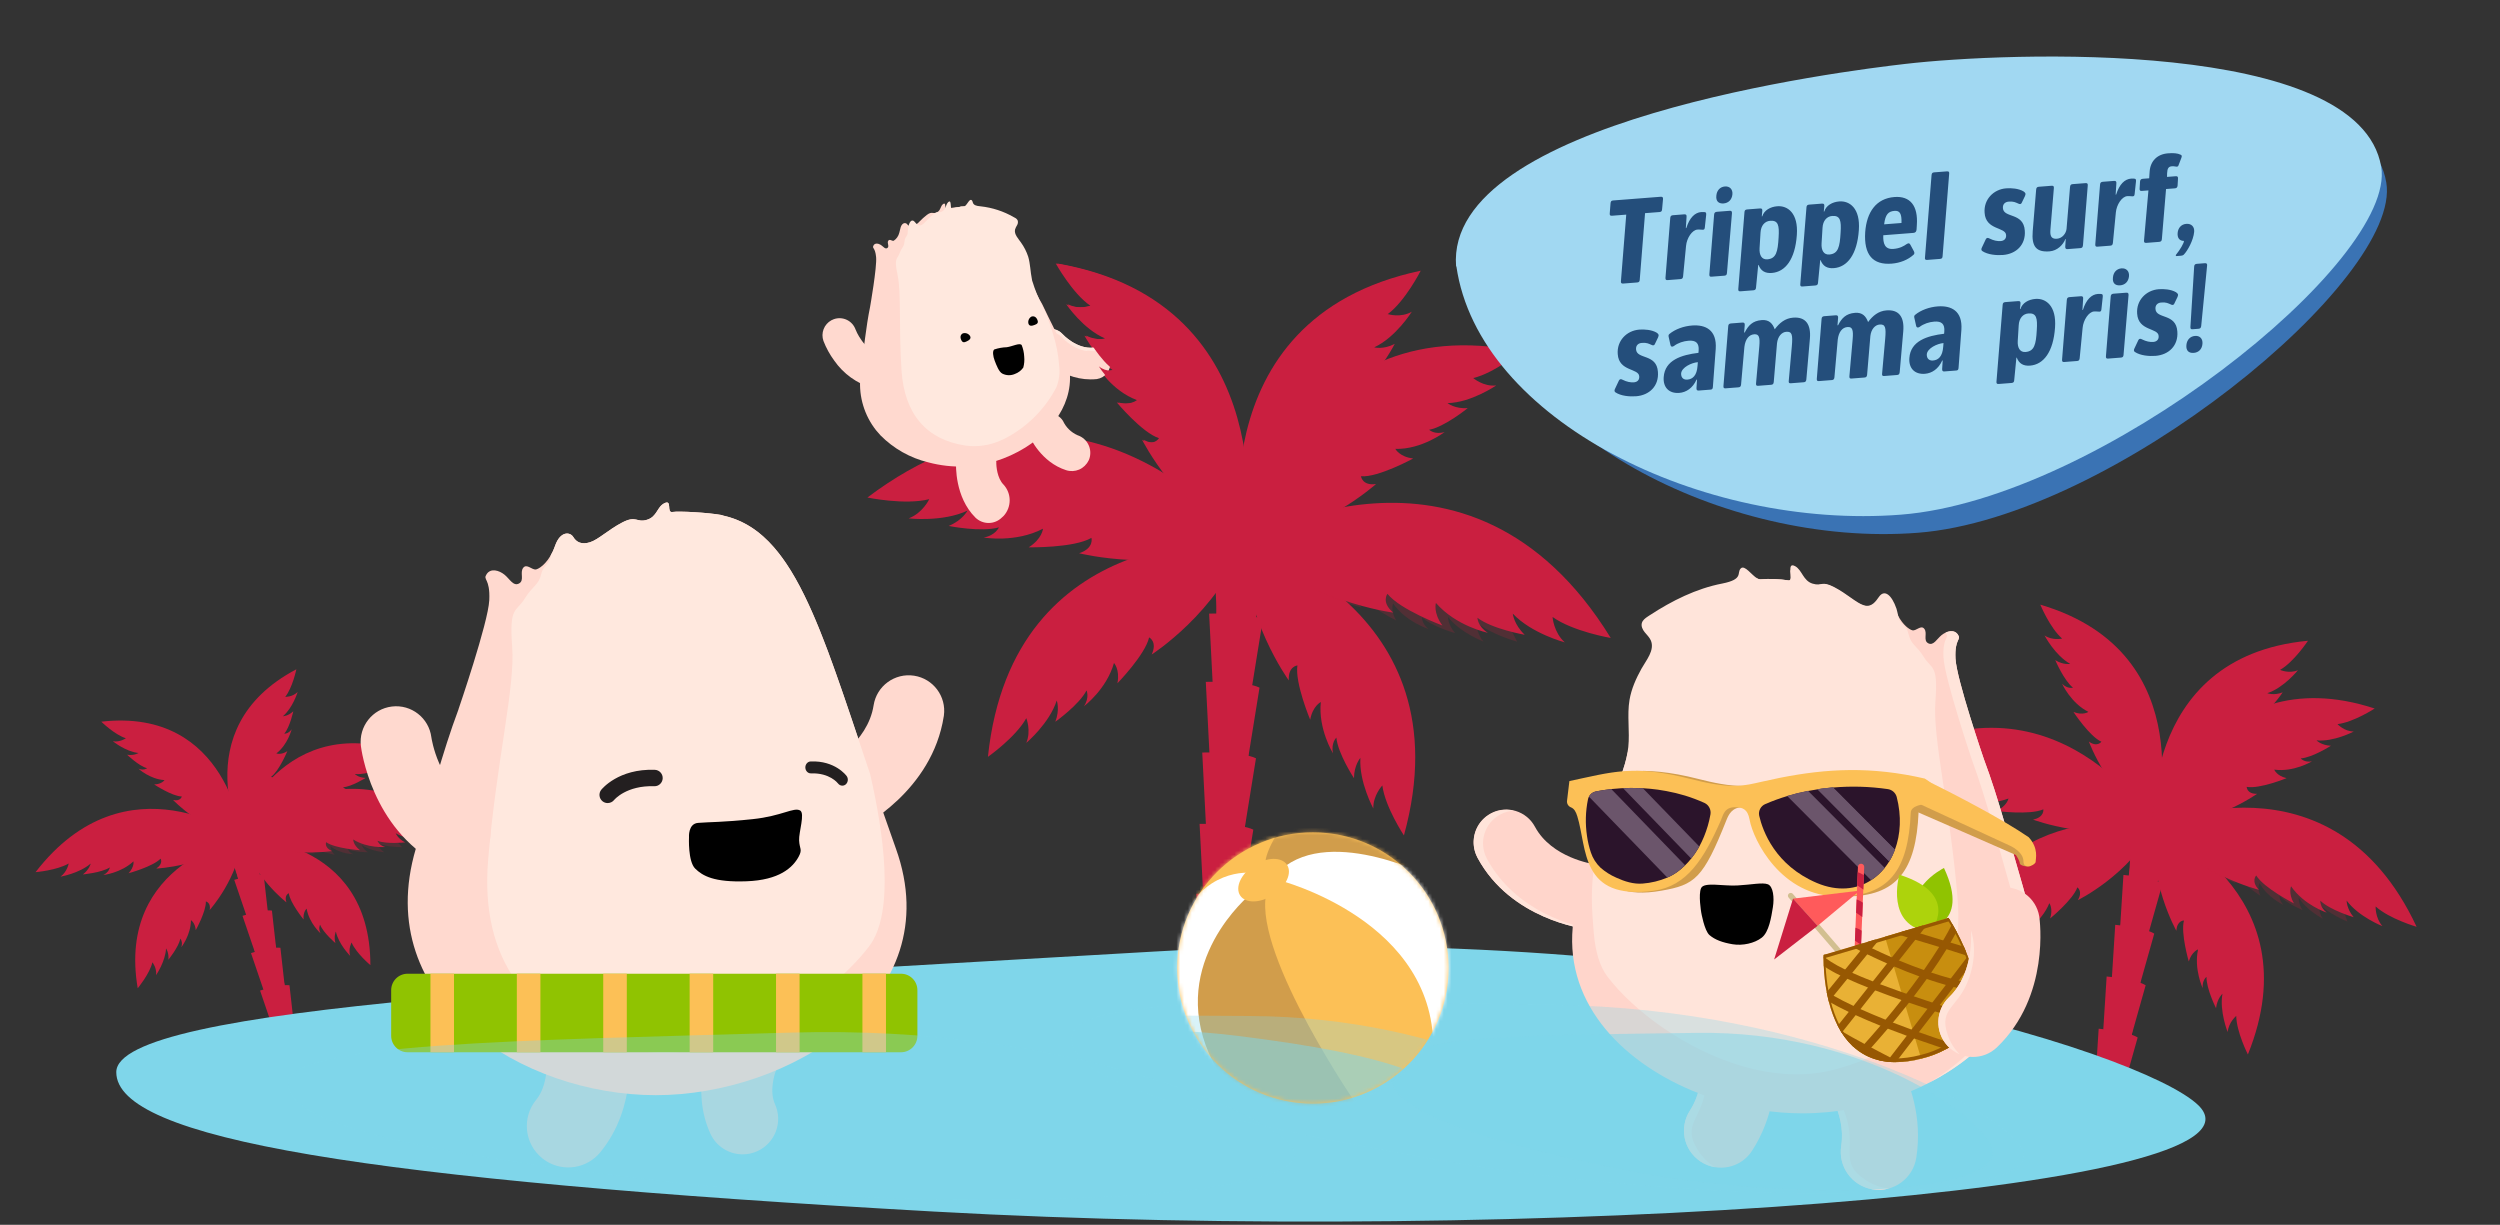 <svg width="645" height="316" viewBox="0 0 645 316" fill="none" xmlns="http://www.w3.org/2000/svg">
<rect x="0" y="0" width="645" height="316" fill="#333333" stroke="none"/>
<path d="M561.503 240.144C561.652 237.445 563.464 237.488 563.464 237.488C562.578 240.753 564.703 248.062 564.703 248.062C565.492 245.496 567.105 244.941 567.105 244.941C565.984 250.003 568.289 254.929 568.289 254.929C568.117 252.906 569.277 252.027 569.277 252.027C569.218 255.105 571.734 260.109 571.734 260.109C572.039 257.613 573.394 256.39 573.394 256.39C572.582 260.914 574.738 266.273 574.738 266.273C574.976 263.75 576.949 262.101 576.949 262.101C577.015 266.289 579.957 272.054 579.957 272.054C596.98 229.882 555.996 212.972 555.996 212.972C554.132 227.093 561.503 240.144 561.503 240.144Z" fill="#CA1F40"/>
<path d="M582.335 204.8C579.687 204.894 579.636 203.007 579.636 203.007C582.882 203.632 589.937 200.765 589.937 200.765C587.378 200.183 586.757 198.562 586.757 198.562C591.773 199.265 596.48 196.433 596.48 196.433C594.507 196.793 593.585 195.671 593.585 195.671C596.605 195.453 601.378 192.402 601.378 192.402C598.914 192.312 597.652 191.015 597.652 191.015C602.121 191.449 607.269 188.73 607.269 188.73C604.781 188.71 603.07 186.82 603.07 186.82C607.171 186.367 612.668 182.796 612.668 182.796C570.511 169.007 556 212.976 556 212.976C569.925 213.617 582.335 204.8 582.335 204.8Z" fill="#CA1F40"/>
<path d="M555.602 209.32C553.61 209 551.793 209.949 551.551 211.441L538.333 293.257C538.09 294.753 539.512 296.226 541.508 296.546C543.504 296.871 545.321 295.921 545.559 294.429L558.782 212.609C559.02 211.117 557.598 209.644 555.602 209.32Z" fill="#CA1F40"/>
<path d="M555.996 212.972C555.996 212.972 512.648 203.683 502.777 248.078C502.777 248.078 508.468 244.996 510.898 241.582C510.898 241.582 511.593 244.058 510.355 246.273C510.355 246.273 515.171 243.078 517.058 238.89C517.058 238.89 517.488 240.668 516.324 242.894C516.324 242.894 521.23 240.199 522.929 237.628C522.929 237.628 523.386 239.011 522.097 240.582C522.097 240.582 526.789 237.824 528.73 233.019C528.73 233.019 529.746 234.394 528.941 236.953C528.941 236.953 534.835 232.136 535.953 228.941C535.953 228.941 537.472 229.937 536.066 232.242C536.066 232.242 549.535 225.664 555.996 212.972Z" fill="#CA1F40"/>
<path d="M555.996 212.972C555.996 212.972 568.949 168.523 526.398 156C526.398 156 528.906 162.054 532.031 164.75C532.031 164.75 529.546 165.339 527.492 163.949C527.492 163.949 530.187 169.101 534.117 171.277C534.117 171.277 532.339 171.632 530.257 170.308C530.257 170.308 532.464 175.527 534.832 177.421C534.832 177.421 533.433 177.82 532.015 176.406C532.015 176.406 534.289 181.41 538.816 183.668C538.816 183.668 537.386 184.656 534.949 183.683C534.949 183.683 539.14 190.043 542.168 191.367C542.168 191.367 541.054 192.89 538.925 191.316C538.925 191.316 544.16 205.613 555.996 212.972Z" fill="#CA1F40"/>
<path d="M555.996 212.972C555.996 212.972 530.253 170.015 485.574 196.273C485.574 196.273 492.542 198.578 497.269 197.937C497.269 197.937 495.738 200.429 492.937 201.128C492.937 201.128 499.324 202.621 504.277 200.933C504.277 200.933 503.132 202.664 500.363 203.433C500.363 203.433 506.41 205.394 509.867 204.796C509.867 204.796 509.062 206.25 506.757 206.402C506.757 206.402 512.683 208.136 518.191 206.011C518.191 206.011 517.835 207.914 515.074 209.238C515.074 209.238 523.652 210.367 527.183 208.808C527.183 208.808 527.523 210.832 524.515 211.46C524.515 211.46 540.41 217.476 555.996 212.972Z" fill="#CA1F40"/>
<g clip-path="url(#clip0_2133_535)">
<path opacity="0.2" d="M576.887 227.898C575.512 226.128 576.653 225.156 576.653 225.156C577.883 227.691 583.172 231.105 583.172 231.105C582.262 229.066 582.958 227.832 582.958 227.832C585.016 231.621 589.122 233.445 589.122 233.445C587.915 232.269 588.153 231.082 588.153 231.082C589.79 233.046 594.067 234.8 594.067 234.8C592.895 233.066 593.071 231.554 593.071 231.554C595.028 234.839 599.278 237.015 599.278 237.015C598.051 235.3 598.376 233.187 598.376 233.187C600.696 235.773 605.645 237.773 605.645 237.773C593.219 201.984 558.704 213.886 558.704 213.886C565.235 223.761 576.887 227.898 576.887 227.898Z" fill="#CA1F40"/>
</g>
<path d="M582.797 229.566C580.672 227.343 582.102 225.871 582.102 225.871C584.129 229.156 591.836 233.082 591.836 233.082C590.309 230.429 591.094 228.66 591.094 228.66C594.434 233.531 600.293 235.457 600.293 235.457C598.481 234.027 598.645 232.375 598.645 232.375C601.153 234.824 607.243 236.636 607.243 236.636C605.403 234.433 605.434 232.359 605.434 232.359C608.563 236.554 614.669 238.945 614.669 238.945C612.758 236.781 612.911 233.859 612.911 233.859C616.438 237.066 623.485 239.113 623.485 239.113C601.551 192.168 555.997 212.972 555.997 212.972C566.29 225.515 582.797 229.566 582.797 229.566Z" fill="#CA1F40"/>
<path d="M576.411 197.586C574.02 198.726 573.223 197.019 573.223 197.019C576.446 196.296 581.774 190.859 581.774 190.859C579.196 191.343 577.981 190.105 577.981 190.105C582.86 188.75 586.047 184.273 586.047 184.273C584.383 185.39 583.09 184.734 583.09 184.734C585.774 183.328 588.934 178.625 588.934 178.625C586.637 179.523 584.965 178.839 584.965 178.839C589.235 177.457 592.868 172.91 592.868 172.91C590.583 173.886 588.258 172.832 588.258 172.832C591.84 170.781 595.458 165.316 595.458 165.316C551.301 169.476 555.516 215.582 555.516 215.582C568.543 210.621 576.411 197.586 576.411 197.586Z" fill="#CA1F40"/>
<path d="M538.449 292.281L539.316 278.589C539.316 278.589 547.066 279.32 549.382 280.859L545.562 294.429L538.449 292.281Z" fill="#CA1F40"/>
<path d="M540.585 279.097L541.457 265.406C541.457 265.406 549.207 266.136 551.519 267.675L547.699 281.246L540.585 279.097Z" fill="#CA1F40"/>
<path d="M542.648 265.625L543.515 251.933C543.515 251.933 551.265 252.664 553.578 254.203L549.757 267.769L542.648 265.625Z" fill="#CA1F40"/>
<path d="M544.863 252.3L545.73 238.605C545.73 238.605 553.48 239.339 555.796 240.878L551.972 254.445L544.863 252.3Z" fill="#CA1F40"/>
<path d="M546.98 239.425L547.847 225.734C547.847 225.734 555.597 226.464 557.914 228.003L554.089 241.574L546.98 239.425Z" fill="#CA1F40"/>
<path d="M549.27 226.418L550.137 212.726C550.137 212.726 557.887 213.46 560.204 215L556.379 228.566L549.27 226.418Z" fill="#CA1F40"/>
<path d="M332.508 175.546C332.289 171.903 334.736 171.676 334.736 171.676C334.045 176.199 338.026 185.685 338.026 185.685C338.69 182.118 340.773 181.123 340.773 181.123C340.049 188.091 343.902 194.352 343.902 194.352C343.357 191.658 344.781 190.299 344.781 190.299C345.175 194.446 349.327 200.771 349.327 200.771C349.349 197.375 350.984 195.523 350.984 195.523C350.588 201.719 354.311 208.589 354.311 208.589C354.243 205.16 356.64 202.647 356.64 202.647C357.375 208.256 362.215 215.54 362.215 215.54C378.555 156.294 320.921 139.914 320.921 139.914C320.601 159.158 332.508 175.546 332.508 175.546Z" fill="#CA1F40"/>
<path d="M355.024 124.873C351.484 125.406 351.124 122.884 351.124 122.884C355.578 123.221 364.609 118.287 364.609 118.287C361.084 117.897 359.999 115.816 359.999 115.816C366.841 115.985 372.726 111.455 372.726 111.455C370.134 112.244 368.719 110.882 368.719 110.882C372.745 110.124 378.682 105.289 378.682 105.289C375.357 105.55 373.464 104.002 373.464 104.002C379.532 103.894 386.019 99.448 386.019 99.448C382.675 99.81 380.09 97.531 380.09 97.531C385.527 96.293 392.356 90.651 392.356 90.651C333.625 78.644 320.922 139.914 320.922 139.914C339.722 138.629 355.024 124.873 355.024 124.873Z" fill="#CA1F40"/>
<path d="M319.829 135.073C317.098 134.947 314.812 136.503 314.716 138.542L309.595 250.437C309.503 252.481 311.64 254.241 314.368 254.364C317.099 254.49 319.389 252.933 319.48 250.89L324.602 138.998C324.698 136.955 322.561 135.195 319.829 135.073Z" fill="#CA1F40"/>
<path d="M320.921 139.914C320.921 139.914 261.285 134.136 254.885 195.263C254.885 195.263 262.045 190.244 264.783 185.29C264.783 185.29 266.101 188.507 264.781 191.671C264.781 191.671 270.753 186.636 272.641 180.722C272.641 180.722 273.494 183.041 272.274 186.213C272.274 186.213 278.442 181.836 280.328 178.124C280.328 178.124 281.158 179.908 279.666 182.214C279.666 182.214 285.539 177.792 287.405 171.038C287.405 171.038 288.983 172.725 288.295 176.288C288.295 176.288 295.469 168.912 296.473 164.444C296.473 164.444 298.668 165.548 297.134 168.863C297.134 168.863 314.202 157.951 320.921 139.914Z" fill="#CA1F40"/>
<path d="M320.922 139.914C320.922 139.914 331.454 78.232 272.39 67.986C272.39 67.986 276.688 75.728 281.299 78.863C281.299 78.863 278.058 80.042 275.078 78.485C275.078 78.485 279.499 84.992 285.106 87.308C285.106 87.308 282.781 88.055 279.779 86.604C279.779 86.604 283.545 93.271 287.015 95.444C287.015 95.444 285.204 96.199 283.076 94.517C283.076 94.517 286.902 100.884 293.332 103.219C293.332 103.219 291.562 104.763 288.141 103.839C288.141 103.839 294.747 111.73 299.017 113.039C299.017 113.039 297.762 115.256 294.659 113.47C294.659 113.47 303.891 131.86 320.922 139.914Z" fill="#CA1F40"/>
<path d="M320.921 139.914C320.921 139.914 279.726 86.212 223.79 128.36C223.79 128.36 233.503 130.382 239.748 128.786C239.748 128.786 238.076 132.376 234.424 133.744C234.424 133.744 243.23 134.76 249.622 131.733C249.622 131.733 248.348 134.231 244.753 135.694C244.753 135.694 253.17 137.389 257.723 136.055C257.723 136.055 256.868 138.127 253.795 138.689C253.795 138.689 262.019 140.106 269.087 136.403C269.087 136.403 268.904 139.012 265.397 141.212C265.397 141.212 277.09 141.409 281.591 138.769C281.591 138.769 282.362 141.436 278.415 142.74C278.415 142.74 300.687 148.366 320.921 139.914Z" fill="#CA1F40"/>
<g clip-path="url(#clip1_2133_535)">
<path opacity="0.2" d="M351.271 156.729C349.151 154.562 350.537 153.081 350.537 153.081C352.578 156.299 360.206 160.066 360.206 160.066C358.67 157.467 359.414 155.703 359.414 155.703C362.761 160.469 368.558 162.288 368.558 162.288C366.754 160.898 366.889 159.262 366.889 159.262C369.393 161.649 375.407 163.344 375.407 163.344C373.568 161.2 373.571 159.139 373.571 159.139C376.702 163.246 382.742 165.517 382.742 165.517C380.833 163.404 380.94 160.51 380.94 160.51C384.456 163.629 391.412 165.55 391.412 165.55C369.201 119.418 324.695 140.722 324.695 140.722C334.99 152.974 351.271 156.729 351.271 156.729Z" fill="#CA1F40"/>
</g>
<path d="M359.468 158.055C356.272 155.4 357.962 153.199 357.962 153.199C361.19 157.299 372.142 161.383 372.142 161.383C369.688 158.056 370.466 155.561 370.466 155.561C375.7 161.584 383.871 163.263 383.871 163.263C381.217 161.622 381.175 159.382 381.175 159.382C384.922 162.286 393.379 163.775 393.379 163.775C390.566 161.102 390.292 158.31 390.292 158.31C395.14 163.462 403.708 165.729 403.708 165.729C400.81 163.121 400.56 159.174 400.56 159.174C405.793 162.933 415.575 164.597 415.575 164.597C378.873 104.945 320.921 139.914 320.921 139.914C336.68 155.163 359.468 158.055 359.468 158.055Z" fill="#CA1F40"/>
<path d="M345.957 116.106C342.918 118.004 341.584 115.833 341.584 115.833C345.803 114.369 352.116 106.24 352.116 106.24C348.729 107.289 346.908 105.813 346.908 105.813C353.249 103.243 356.839 96.74 356.839 96.74C354.776 98.498 352.94 97.813 352.94 97.813C356.325 95.513 359.844 88.711 359.844 88.711C356.898 90.273 354.545 89.611 354.545 89.611C360.067 87.093 364.247 80.427 364.247 80.427C361.325 82.093 358.041 81.035 358.041 81.035C362.537 77.73 366.549 69.837 366.549 69.837C307.901 82.237 320.676 143.492 320.676 143.492C337.405 134.822 345.957 116.106 345.957 116.106Z" fill="#CA1F40"/>
<path d="M309.603 249.108L308.654 230.587C308.654 230.587 319.174 230.377 322.516 232.085L319.48 250.89L309.603 249.108Z" fill="#CA1F40"/>
<path d="M310.44 231.074L309.49 212.557C309.49 212.557 320.011 212.342 323.354 214.054L320.318 232.86L310.44 231.074Z" fill="#CA1F40"/>
<path d="M311.124 212.669L310.178 194.147C310.178 194.147 320.695 193.937 324.041 195.644L321.001 214.45L311.124 212.669Z" fill="#CA1F40"/>
<path d="M312.042 194.432L311.097 175.915C311.097 175.915 321.614 175.705 324.956 177.412L321.92 196.218L312.042 194.432Z" fill="#CA1F40"/>
<path d="M312.896 176.822L311.952 158.304C311.952 158.304 322.469 158.09 325.815 159.801L322.779 178.607L312.896 176.822Z" fill="#CA1F40"/>
<path d="M313.962 159.005L313.017 140.488C313.017 140.488 323.534 140.274 326.88 141.985L323.84 160.791L313.962 159.005Z" fill="#CA1F40"/>
<path d="M73.894 232.802C73.246 230.942 74.512 230.45 74.512 230.45C74.808 232.907 78.32 237.22 78.32 237.22C78.144 235.263 79.109 234.427 79.109 234.427C79.746 238.157 82.715 240.817 82.715 240.817C82.027 239.501 82.586 238.575 82.586 238.575C83.406 240.669 86.539 243.317 86.539 243.317C86.054 241.548 86.652 240.337 86.652 240.337C87.351 243.614 90.34 246.606 90.34 246.606C89.797 244.841 90.703 243.165 90.703 243.165C91.918 245.966 95.562 249.005 95.562 249.005C95.543 215.724 62.504 216.083 62.504 216.083C65.156 226.126 73.894 232.802 73.894 232.802Z" fill="#CA1F40"/>
<path d="M80.14 209.825C78.156 209.907 78.109 208.532 78.109 208.532C80.543 208.974 85.804 206.849 85.804 206.849C83.89 206.439 83.418 205.255 83.418 205.255C87.172 205.747 90.683 203.657 90.683 203.657C89.207 203.931 88.512 203.118 88.512 203.118C90.773 202.946 94.328 200.7 94.328 200.7C92.484 200.646 91.535 199.704 91.535 199.704C94.879 199.997 98.715 197.993 98.715 197.993C96.855 197.993 95.566 196.618 95.566 196.618C98.633 196.271 102.73 193.642 102.73 193.642C71.129 183.786 60.472 215.911 60.472 215.911C70.894 216.313 80.14 209.825 80.14 209.825Z" fill="#CA1F40"/>
<path d="M61.211 213.735C59.742 214.091 58.754 215.247 59.004 216.325L72.719 275.216C72.969 276.29 74.363 276.876 75.832 276.521C77.301 276.165 78.289 275.005 78.039 273.931L64.324 215.04C64.074 213.962 62.679 213.38 61.211 213.735Z" fill="#CA1F40"/>
<path d="M62.504 216.083C62.504 216.083 29.953 222.247 35.531 254.974C35.531 254.974 38.601 251.267 39.328 248.274C39.328 248.274 40.5 249.743 40.262 251.587C40.262 251.587 42.699 248.056 42.836 244.692C42.836 244.692 43.625 245.767 43.445 247.603C43.445 247.603 46.082 244.38 46.535 242.161C46.535 242.161 47.238 242.962 46.785 244.388C46.785 244.388 49.258 241.189 49.258 237.396C49.258 237.396 50.344 238.028 50.504 239.985C50.504 239.985 53.23 235.052 53.109 232.579C53.109 232.579 54.437 232.813 54.109 234.771C54.109 234.771 61.582 226.481 62.504 216.083Z" fill="#CA1F40"/>
<path d="M62.504 216.083C62.504 216.083 59.039 182.435 26.136 186.192C26.136 186.192 29.562 189.552 32.472 190.47C32.472 190.47 30.922 191.583 29.109 191.231C29.109 191.231 32.414 193.931 35.734 194.271C35.734 194.271 34.609 195.017 32.801 194.724C32.801 194.724 35.781 197.606 37.945 198.204C37.945 198.204 37.094 198.872 35.715 198.325C35.715 198.325 38.683 201.044 42.445 201.267C42.445 201.267 41.734 202.341 39.777 202.388C39.777 202.388 44.449 205.47 46.91 205.493C46.91 205.493 46.57 206.837 44.656 206.388C44.656 206.388 52.265 214.517 62.504 216.083Z" fill="#CA1F40"/>
<path d="M62.504 216.083C62.504 216.083 32.715 194.528 9.176 225.013C9.176 225.013 14.633 224.571 17.719 222.782C17.719 222.782 17.359 224.903 15.617 226.173C15.617 226.173 20.449 225.349 23.402 222.794C23.402 222.794 23.09 224.286 21.394 225.599C21.394 225.599 26.117 225.185 28.34 223.794C28.34 223.794 28.191 225.001 26.64 225.763C26.64 225.763 31.219 225.235 34.433 222.228C34.433 222.228 34.719 223.61 33.179 225.294C33.179 225.294 39.422 223.595 41.429 221.532C41.429 221.532 42.226 222.798 40.324 224.083C40.324 224.083 52.988 223.579 62.504 216.083Z" fill="#CA1F40"/>
<g clip-path="url(#clip2_2133_535)">
<path opacity="0.2" d="M81.105 220.146C79.66 219.349 80.179 218.364 80.179 218.364C81.734 219.724 86.344 220.509 86.344 220.509C85.144 219.392 85.281 218.36 85.281 218.36C87.762 220.321 91.109 220.376 91.109 220.376C89.945 219.931 89.781 219.063 89.781 219.063C91.461 219.915 94.906 219.872 94.906 219.872C93.613 219.04 93.312 217.97 93.312 217.97C95.582 219.622 99.125 219.872 99.125 219.872C97.797 219.067 97.429 217.552 97.429 217.552C99.758 218.63 103.738 218.556 103.738 218.556C85.156 198.017 64.629 215.919 64.629 215.919C71.898 220.7 81.105 220.146 81.105 220.146Z" fill="#CA1F40"/>
</g>
<path d="M85.656 219.575C83.566 218.689 84.144 217.286 84.144 217.286C86.461 218.919 92.883 219.356 92.883 219.356C91.09 218.005 91.136 216.587 91.136 216.587C94.804 218.911 99.394 218.528 99.394 218.528C97.742 218.087 97.39 216.927 97.39 216.927C99.808 217.856 104.523 217.333 104.523 217.333C102.636 216.376 102.078 214.97 102.078 214.97C105.41 216.899 110.301 216.759 110.301 216.759C108.375 215.849 107.664 213.837 107.664 213.837C111 214.985 116.441 214.345 116.441 214.345C88.168 189.013 62.504 216.083 62.504 216.083C73.117 221.575 85.656 219.575 85.656 219.575Z" fill="#CA1F40"/>
<path d="M72.312 199.868C70.976 201.321 69.949 200.399 69.949 200.399C71.976 198.989 74.136 193.798 74.136 193.798C72.492 194.864 71.304 194.38 71.304 194.38C74.297 192.067 75.25 188.142 75.25 188.142C74.414 189.372 73.336 189.298 73.336 189.298C74.797 187.583 75.668 183.513 75.668 183.513C74.332 184.774 72.984 184.79 72.984 184.79C75.551 182.638 76.793 178.532 76.793 178.532C75.484 179.845 73.586 179.798 73.586 179.798C75.488 177.396 76.461 172.677 76.461 172.677C47.109 188.134 62.898 217.978 62.898 217.978C70.515 210.903 72.312 199.868 72.312 199.868Z" fill="#CA1F40"/>
<path d="M72.527 274.521L69.301 265.052C69.301 265.052 74.863 263.325 76.89 263.696L78.039 273.931L72.527 274.521Z" fill="#CA1F40"/>
<path d="M70.32 265.028L67.097 255.56C67.097 255.56 72.656 253.833 74.687 254.208L75.836 264.439L70.32 265.028Z" fill="#CA1F40"/>
<path d="M67.98 255.364L64.758 245.896C64.758 245.896 70.316 244.169 72.347 244.54L73.496 254.774L67.98 255.364Z" fill="#CA1F40"/>
<path d="M65.793 245.759L62.566 236.286C62.566 236.286 68.129 234.56 70.156 234.935L71.304 245.165L65.793 245.759Z" fill="#CA1F40"/>
<path d="M63.66 236.481L60.433 227.009C60.433 227.009 65.996 225.282 68.023 225.657L69.172 235.888L63.66 236.481Z" fill="#CA1F40"/>
<path d="M61.609 227.063L58.383 217.595C58.383 217.595 63.945 215.864 65.972 216.239L67.121 226.474L61.609 227.063Z" fill="#CA1F40"/>
<path d="M567.101 285.09C590.515 307.535 393.539 321.148 241.035 312.586C93.66 304.309 30 293.805 30 276.621C30 259.438 152.98 253.992 297.691 245.508C445.023 236.867 552.668 271.258 567.101 285.09Z" fill="#7FD6EA"/>
<path d="M243.523 184.617C243.515 184.676 243.508 184.73 243.496 184.789C240.496 204.137 222.246 213.398 221.472 213.781C216.937 216.031 211.441 214.18 209.191 209.648C206.953 205.129 208.781 199.656 213.277 197.395C213.594 197.23 223.879 191.742 225.39 181.98C226.164 176.98 230.847 173.559 235.847 174.332C240.789 175.098 244.195 179.684 243.523 184.617Z" fill="#FFD9CF"/>
<g clip-path="url(#clip3_2133_535)">
<path opacity="0.5" d="M140.957 299.582C145.445 302.387 151.429 301.488 154.875 297.285C164.566 285.465 162.308 270.32 162.019 268.633L140.949 272.242L140.933 272.137C141.23 274.121 141.344 280.074 138.344 283.734C134.601 288.297 135.269 295.031 139.832 298.773C140.195 299.07 140.57 299.34 140.957 299.582Z" fill="#FFD9CF"/>
</g>
<g clip-path="url(#clip4_2133_535)">
<path opacity="0.5" d="M191.613 297.824C188.129 297.824 184.801 295.828 183.265 292.453C178.094 281.074 183.054 269.598 183.636 268.324L200.293 275.961L200.336 275.867C199.726 277.277 198.476 281.637 199.945 284.871C202.039 289.477 200.004 294.906 195.398 297C194.168 297.559 192.879 297.824 191.613 297.824Z" fill="#FFD9CF"/>
</g>
<path d="M231.164 218.992C213.422 169.379 207.457 137.492 186.426 132.988C186.398 132.941 186.355 132.91 186.293 132.898C182.656 132.227 175.113 131.82 173.5 132.09C171.883 132.359 173.5 128.859 171.48 129.801C169.461 130.742 169.594 133.301 166.902 134.109C164.207 134.918 164.207 132.898 160.57 134.785C156.937 136.668 154.379 139.227 152.222 139.902C150.066 140.574 148.722 139.902 147.914 138.555C147.105 137.207 144.547 136.938 143.199 140.844C141.855 144.75 139.429 146.633 138.351 146.902C137.273 147.172 135.929 145.289 134.984 146.5C134.043 147.711 135.39 149.73 133.91 150.539C132.426 151.348 131.484 149.328 130.136 148.25C128.793 147.172 126.636 146.5 125.558 148.117C124.48 149.73 126.504 149.059 126.234 154.848C125.965 160.637 118.289 182.992 118.289 182.992L118.301 182.996C114.062 194.301 110.937 206.586 107.273 218.992C95.648 258.367 135.008 282.555 169.219 282.555C203.429 282.555 244.984 257.648 231.164 218.992Z" fill="#FFD9CF"/>
<path d="M139.683 147.98C138.875 151.211 137.527 150.945 135.375 154.445C133.219 157.945 131.332 156.328 132.14 166.832C132.949 177.336 128.101 196.191 125.945 221.777C123.793 247.363 135.91 263.789 160.422 270.254C184.929 276.719 213.207 258.672 224.25 244.129C230.965 235.285 227.922 214.59 224.5 199.727C211.523 161.207 204.59 136.875 186.426 132.988C186.398 132.941 186.359 132.91 186.293 132.898C182.656 132.227 175.117 131.82 173.5 132.09C171.883 132.359 173.5 128.859 171.48 129.801C169.461 130.742 169.594 133.301 166.902 134.109C164.207 134.918 164.207 132.898 160.574 134.785C156.937 136.668 154.379 139.227 152.222 139.902C150.07 140.574 148.722 139.902 147.914 138.555C147.105 137.207 144.547 136.938 143.199 140.844C142.875 141.785 142.484 142.605 142.07 143.316C142.176 145.262 140.277 145.602 139.683 147.98Z" fill="#FFE8DE"/>
<path d="M177.762 216.016C177.762 216.016 177.492 212.52 180.094 212.305C183.051 212.062 186.437 212.16 194.215 211.336C201.75 210.539 204.777 208.191 206.422 209.098C207.738 209.82 206.07 214.715 206.168 216.805C206.273 219.078 207.086 219.086 206.07 220.992C204.523 223.883 201.031 227.062 192.609 227.371C184.183 227.684 181.254 225.961 179.359 224.098C177.461 222.234 177.762 216.016 177.762 216.016Z" fill="black"/>
<path d="M125.562 219.059C125.535 219.109 125.508 219.16 125.48 219.211C123.078 223.664 117.519 225.328 113.07 222.926C95.84 213.629 93.215 193.332 93.109 192.473C92.508 187.449 96.09 182.887 101.113 182.281C106.117 181.68 110.664 185.234 111.293 190.227C111.347 190.578 113.074 202.109 121.769 206.797C126.172 209.172 127.844 214.633 125.562 219.059Z" fill="#FFD9CF"/>
<path d="M217.32 202.699C217.633 202.699 217.945 202.594 218.207 202.367C218.812 201.836 218.918 200.883 218.437 200.219C218.32 200.055 215.441 196.199 209.152 196.453C208.367 196.48 207.754 197.195 207.777 198.043C207.804 198.898 208.476 199.578 209.25 199.531C214.051 199.371 216.125 202.02 216.211 202.133C216.492 202.508 216.906 202.699 217.32 202.699Z" fill="#231F20"/>
<path d="M156.773 207.191C156.312 207.191 155.844 207.043 155.457 206.73C154.554 206.004 154.394 204.695 155.109 203.781C155.289 203.559 159.57 198.27 168.933 198.613C170.101 198.652 171.015 199.633 170.976 200.801C170.937 201.969 169.937 202.906 168.789 202.84C161.636 202.617 158.551 206.258 158.426 206.414C158.004 206.926 157.39 207.191 156.773 207.191Z" fill="#231F20"/>
<path d="M232.445 271.484H105.164C102.824 271.484 100.922 269.586 100.922 267.242V255.461C100.922 253.121 102.824 251.219 105.164 251.219H232.445C234.789 251.219 236.687 253.121 236.687 255.461V267.242C236.687 269.586 234.789 271.484 232.445 271.484Z" fill="#90C301"/>
<path d="M111.054 251.219H117.132V271.485H111.054V251.219Z" fill="#FCC056"/>
<path d="M222.504 251.219H228.582V271.485H222.504V251.219Z" fill="#FCC056"/>
<path d="M133.344 251.219H139.426V271.485H133.344V251.219Z" fill="#FCC056"/>
<path d="M155.633 251.219H161.715V271.485H155.633V251.219Z" fill="#FCC056"/>
<path d="M177.926 251.219H184.004V271.485H177.926V251.219Z" fill="#FCC056"/>
<path d="M200.215 251.219H206.293V271.485H200.215V251.219Z" fill="#FCC056"/>
<path d="M483.035 306.832L483.215 306.863C488.562 307.691 493.574 304.031 494.406 298.68C497.617 277.984 482.008 262.625 481.34 261.984C477.39 258.285 471.187 258.488 467.484 262.441C463.883 266.289 463.969 272.297 467.676 276.039C467.945 276.305 476.656 285.234 475.035 295.676C474.215 300.953 477.773 305.918 483.035 306.832Z" fill="#FFD5CB"/>
<path d="M475.031 295.676C474.211 300.953 477.769 305.914 483.027 306.836L483.211 306.863C484.558 307.074 485.933 307 487.25 306.645C485.058 306.363 482.965 305.562 481.144 304.309C474.367 299.809 479.094 296.387 476.183 287.766C474.14 281.734 470.785 278.461 468.441 276.883C470.59 279.367 476.379 287 475.031 295.676Z" fill="#FFE4DA"/>
<path d="M438.668 299.613L438.816 299.715C443.23 302.586 449.136 301.34 452.008 296.926C463.109 279.832 455.379 259.98 455.047 259.145C452.969 254.305 447.363 252.062 442.523 254.141C437.883 256.129 435.597 261.395 437.312 266.141C437.445 266.488 441.617 277.887 436.015 286.508C433.172 290.867 434.351 296.703 438.668 299.613Z" fill="#FFD5CB"/>
<path d="M436.015 286.516C433.179 290.875 434.359 296.699 438.664 299.613L438.816 299.711C439.926 300.438 441.179 300.918 442.488 301.129C440.656 300.004 439.117 298.457 438 296.617C433.777 289.922 439.336 288.77 440.191 279.957C440.785 273.789 439.113 269.539 437.66 267.203C438.57 270.266 440.668 279.352 436.015 286.516Z" fill="#FFE4DA"/>
<path d="M381.16 221.211L381.23 221.352C389.785 237.176 408.437 239.574 409.226 239.684C413.847 240.246 418.047 236.961 418.613 232.344C419.176 227.723 415.89 223.523 411.273 222.957C410.949 222.91 400.359 221.332 396.043 213.348C393.871 209.238 388.777 207.664 384.668 209.836C380.558 212.008 378.988 217.102 381.16 221.211Z" fill="#FFD5CB"/>
<path d="M383.636 221.57L383.566 221.43C381.429 217.301 383.047 212.223 387.176 210.086C388.23 209.539 389.39 209.223 390.578 209.156C386.058 208.082 381.523 210.871 380.445 215.391C379.976 217.352 380.23 219.418 381.16 221.207L381.23 221.348C389.785 237.172 408.441 239.57 409.226 239.68C409.672 239.73 410.117 239.75 410.562 239.734C406.355 238.984 391.129 235.422 383.636 221.57Z" fill="#FFE4DA"/>
<path d="M436.547 281.375C442.226 283.762 448.176 285.445 454.262 286.391C457.82 286.953 461.418 287.238 465.019 287.246C467.164 287.246 469.332 287.141 471.504 286.934C478.422 286.277 485.215 284.645 491.676 282.082C501.476 278.188 510.222 272.172 516.117 264.312C516.871 263.312 517.578 262.277 518.23 261.215C523.16 253.227 525.238 243.578 522.879 232.527C522.621 231.328 522.308 230.082 521.937 228.836C518.578 217.43 515.703 206.141 511.808 195.762C511.808 195.762 504.769 175.227 504.515 169.906C504.265 164.586 506.109 165.207 505.14 163.73C504.168 162.258 502.172 162.863 500.933 163.855C499.699 164.848 498.832 166.699 497.469 165.957C496.105 165.219 497.344 163.359 496.48 162.246C495.613 161.129 494.375 162.863 493.386 162.617C492.59 162.418 490.961 161.234 489.719 158.879C489.406 158.289 489.14 157.676 488.922 157.047C487.679 153.461 485.336 153.711 484.59 154.945C483.844 156.18 482.597 156.801 480.633 156.184C478.668 155.566 476.301 153.211 472.957 151.48C469.613 149.754 469.617 151.605 467.144 150.863C464.668 150.121 464.793 147.766 462.937 146.902C462.183 146.551 461.98 146.871 461.906 147.363C461.976 148.512 462.234 149.875 461.461 149.754C459.047 149.371 456.597 149.277 454.16 149.469C453.879 149.477 453.601 149.398 453.363 149.242C451.847 149.379 450.398 149.555 449.324 149.754C449.273 149.758 449.226 149.789 449.199 149.832C446.086 150.512 443.172 151.895 440.676 153.875C435.754 157.754 432.515 163.332 429.808 168.91C426.621 175.434 424.066 182.227 421.687 189.074C421.09 190.797 420.496 192.523 419.906 194.254C419.277 197.949 417.281 202.695 415.558 207.145C414.789 209.449 414.012 211.75 413.238 214.051C412.668 215.734 412.097 217.406 411.523 219.086C410.402 222.348 409.265 225.605 408.109 228.859C407.121 231.586 406.414 234.406 405.992 237.277C403.015 257.949 417.765 273.465 436.547 281.375Z" fill="#FFD5CB"/>
<path d="M522.879 232.539C522.621 231.344 522.308 230.094 521.941 228.848C518.574 217.441 515.703 206.152 511.808 195.773C511.808 195.773 504.769 175.227 504.519 169.906C504.265 164.59 506.113 165.207 505.14 163.73C504.398 162.621 503.101 162.684 501.98 163.207L502.035 163.277C503.023 164.789 501.168 164.156 501.418 169.578C501.668 174.996 508.719 195.93 508.719 195.93C512.609 206.512 515.492 218.016 518.847 229.633C519.219 230.902 519.527 232.16 519.789 233.395C522.148 244.656 520.062 254.484 515.136 262.625C514.484 263.707 513.777 264.762 513.027 265.781C509.039 271.191 503.762 275.746 497.726 279.332C505.031 275.574 511.461 270.523 516.117 264.324C516.871 263.324 517.574 262.289 518.23 261.227C523.16 253.234 525.238 243.586 522.879 232.539Z" fill="#FFE4DA"/>
<path d="M411.203 240.781C411.601 245.312 412.648 249.234 414.703 251.941C421.363 260.707 434.844 270.867 449.687 275.133C450.601 275.398 451.527 275.637 452.453 275.855C459.379 277.473 466.523 277.746 473.351 275.945C495.871 270.008 507.008 254.906 505.027 231.402C503.047 207.895 498.59 190.574 499.336 180.922C500.082 171.27 498.344 172.754 496.363 169.535C494.383 166.32 493.148 166.566 492.406 163.602C491.863 161.41 491.246 161.816 490.125 160.133C489.937 159.73 489.801 159.309 489.726 158.871C489.582 158.23 489.453 157.527 489.293 157.043C488.054 153.457 486.199 151.988 484.797 153.953C483.957 155.129 482.871 156.793 480.89 156.176C478.91 155.559 476.558 153.203 473.219 151.473C469.883 149.742 470.136 151.32 467.66 150.582C465.187 149.84 464.957 147.082 463.168 146.086C461.953 145.414 461.859 146.289 461.926 147.355C461.996 148.504 462.254 149.867 461.48 149.742C459.066 149.363 456.617 149.27 454.179 149.461C453.898 149.469 453.621 149.391 453.383 149.234C451.922 148.406 450.133 145.648 449.121 146.652C447.996 147.777 449.961 149.441 444.34 150.551C437.633 151.848 431.367 154.988 425.644 158.723C425.472 158.828 425.301 158.945 425.133 159.059C424.484 159.488 423.808 159.988 423.597 160.738C423.363 161.578 423.801 162.465 424.344 163.129C424.883 163.793 425.558 164.418 425.91 165.219C427.008 167.746 424.66 170.422 423.519 172.488C422.117 175.02 420.902 177.695 420.418 180.566C419.742 184.551 420.519 188.688 420.101 192.73C420.051 193.234 419.98 193.734 419.89 194.23C419.262 197.926 417.265 202.672 415.543 207.121C414.629 209.375 413.851 211.68 413.219 214.027C413.191 214.125 413.168 214.23 413.144 214.332C412.48 217.238 412.012 219.238 411.461 222.477C410.297 229.387 410.683 234.621 411.203 240.781Z" fill="#FFE4DA"/>
<path d="M485.074 216.215C484.715 213.945 482.945 212.977 481.136 213.258C479.332 213.543 478.672 215.535 478.543 217.242C478.371 219.566 480.652 219.922 482.453 219.633C484.254 219.348 485.429 218.488 485.074 216.215Z" fill="black"/>
<path d="M421.215 211.09C421.652 208.941 422.972 207.801 424.625 208.133C426.281 208.469 427.34 210.812 427.191 212.309C426.976 214.508 425.058 214.387 423.41 214.047C421.762 213.707 420.777 213.234 421.215 211.09Z" fill="black"/>
<path d="M438.918 235.414C438.918 235.414 438.121 230.742 438.894 229.117C439.668 227.496 444.562 228.648 448.195 228.453C451.832 228.258 454.738 227.613 456.109 228.145C457.48 228.68 457.812 231.559 457.402 234.074C456.988 236.594 456.414 240.453 454.535 241.914C452.66 243.375 449.57 244.051 446.988 243.613C444.406 243.172 442.492 242.484 441.051 241.254C439.719 240.113 438.918 235.414 438.918 235.414Z" fill="black"/>
<path d="M503.578 254.34C501.371 254.34 499.586 256.238 499.586 258.582C499.586 260.926 501.371 262.828 503.578 262.828C505.781 262.828 507.57 260.926 507.57 258.582C507.57 256.238 505.781 254.34 503.578 254.34Z" fill="#FFD5CB"/>
<path d="M404.898 205.66C404.734 206.898 405.445 208.082 406.613 208.52C407.699 208.918 408.636 209.598 408.941 210.578C411.508 218.816 409.785 233.137 428.672 229.793C437.308 228.285 439.41 226.691 445.437 211.551C445.949 210.262 446.871 208.164 449.781 208.254C451.422 208.301 452.894 208.598 453.402 211.441C454.34 216.766 461.574 231.25 476.332 231.27C489.367 231.289 494.355 224.535 494.988 209.629C495.008 209.234 495.176 208.863 495.461 208.594C496.144 207.902 497.426 207.602 498.359 207.48C498.715 207.438 499.023 207.422 499.23 207.414L499.082 205.715L498.996 204.707L497.972 203.977C497.949 203.977 496.945 204.008 496.922 204.004C495.234 203.609 495.488 202.812 493.863 202.547C480.547 200.246 468.965 198.82 456.539 201.684C454.469 202.152 452.285 202.688 449.972 202.75C446.129 202.863 441.808 201.895 438.082 200.945C423.379 197.211 416.472 199.258 405.406 201.594L404.898 205.66Z" fill="#D19D4B"/>
<path d="M491.633 207.961L493.547 209.008C493.547 209.008 518.308 219.766 520.121 220.605C520.121 220.605 521.094 222.059 521.097 222.715C521.101 223.371 523.203 223.77 523.929 223.41C524.66 223.055 522.136 218.23 522.136 218.23L499.262 207.094L492.855 204.562L491.633 207.961Z" fill="#D19D4B"/>
<path d="M489.402 202.383L492.359 205.926L492.578 206.188L497.422 208.422L518.863 218.324C519.433 218.609 519.969 218.965 520.457 219.375C521.254 220.051 522.051 221.023 522.051 222.223C522.051 223.531 523.015 223.68 523.863 223.414L523.918 223.395C524.59 223.172 525.187 222.699 525.195 222.352C525.195 221.555 526.031 218.895 523.414 216.012C516.461 211.23 504.437 205.035 497.992 201.836C497.972 201.82 497.953 201.812 497.929 201.805C496.258 201.336 494.617 200.934 493.008 200.582L492.285 201.66L489.402 202.383Z" fill="#FCC056"/>
<path d="M404.293 206.602C404.203 207.316 404.605 208.008 405.273 208.281C406.16 208.637 406.578 209.43 406.941 210.586C409.508 218.828 407.664 232.406 426.676 229.805C435.222 228.633 439.617 221.613 444.008 211.598C444.566 210.328 444.859 208.184 447.769 208.27C449.414 208.316 450.883 208.609 451.39 211.457C452.332 216.781 459.566 231.262 474.324 231.285C487.359 231.285 492.347 224.551 492.976 209.645C492.996 209.25 493.164 208.879 493.453 208.609C494.133 207.918 495.41 207.617 496.347 207.496C496.707 207.453 497.015 207.438 497.219 207.43L497.07 205.73L498.363 202.699L498.012 201.82C497.984 201.82 496.613 200.875 496.59 200.871C494.898 200.477 493.242 200.141 491.617 199.863C478.304 197.562 466.957 198.824 454.527 201.688C452.461 202.16 450.273 202.695 447.965 202.758C444.117 202.871 439.801 201.898 436.074 200.953C421.371 197.219 415.984 199.18 404.902 201.516L404.293 206.602Z" fill="#FCC056"/>
<path d="M453.867 210.434C454.797 214.477 458.023 223.258 468.75 227.805C474.078 230.059 478.969 229.508 482.73 227.105C484.07 226.242 485.258 225.164 486.246 223.918C486.672 223.383 487.066 222.824 487.422 222.242C488.004 221.285 488.492 220.277 488.886 219.227C490.344 215.328 490.64 210.586 489.34 205.574C489.031 204.504 488.113 203.723 487.008 203.582C482.336 202.91 477.597 202.777 472.894 203.184C471.605 203.293 470.273 203.441 468.91 203.648C468.113 203.766 467.316 203.906 466.484 204.07C464.672 204.418 462.875 204.855 461.105 205.383C459.195 205.957 457.316 206.641 455.484 207.434C454.293 207.914 453.617 209.176 453.867 210.434Z" fill="#2B142B"/>
<path d="M441.293 210.137C440.949 212.109 440.386 214.035 439.621 215.883C439.265 216.742 438.867 217.578 438.426 218.391C438.332 218.551 438.246 218.715 438.148 218.879C437.613 219.797 437.008 220.68 436.336 221.508C435.851 222.117 435.328 222.699 434.769 223.246C434.027 223.984 433.219 224.652 432.347 225.238C431.664 225.695 430.937 226.09 430.179 226.414C428.152 227.273 426 227.797 423.804 227.961C421.472 228.156 419.156 227.422 417.031 226.449C415.523 225.801 414.129 224.914 412.898 223.828C411.773 222.746 410.929 221.406 410.441 219.926C409.98 218.539 409.648 217.117 409.445 215.668C408.976 212.543 409.058 209.359 409.691 206.262C409.738 206.004 409.824 205.758 409.945 205.527C410.273 204.895 410.851 204.426 411.539 204.238L411.695 204.199C412.664 204 414.035 203.762 415.719 203.574C416.488 203.492 417.312 203.426 418.211 203.371C418.386 203.371 418.566 203.348 418.75 203.344C419.965 203.285 421.277 203.266 422.668 203.312C423.066 203.312 423.465 203.34 423.863 203.363L424.183 203.383C425.254 203.449 426.367 203.551 427.508 203.703L427.746 203.734C428.457 203.832 429.172 203.949 429.902 204.09C431.527 204.387 433.136 204.777 434.719 205.254C436.441 205.781 438.133 206.422 439.777 207.164C440.89 207.707 441.512 208.918 441.293 210.137Z" fill="#2B142B"/>
<path d="M468.894 203.617L487.422 222.238C488.004 221.281 488.492 220.27 488.886 219.223L472.894 203.152C471.605 203.262 470.273 203.41 468.894 203.617Z" fill="#6B556B"/>
<path d="M461.082 205.352L482.734 227.09C484.07 226.227 485.258 225.148 486.246 223.902L466.469 204.027C464.652 204.379 462.855 204.82 461.082 205.352Z" fill="#6B556B"/>
<path d="M468.894 203.617L487.422 222.238C488.004 221.281 488.492 220.27 488.886 219.223L472.894 203.152C471.605 203.262 470.273 203.41 468.894 203.617Z" fill="#6B556B"/>
<path d="M434.762 223.246C434.019 223.984 433.211 224.652 432.34 225.238C431.656 225.695 430.929 226.09 430.172 226.414L409.941 205.527C410.269 204.895 410.847 204.426 411.535 204.238L411.691 204.195C412.66 204 414.031 203.762 415.715 203.574L434.762 223.246Z" fill="#6B556B"/>
<path d="M438.418 218.391C438.324 218.551 438.238 218.715 438.14 218.879C437.605 219.801 437 220.68 436.328 221.508L418.742 203.352C419.961 203.293 421.273 203.273 422.664 203.32C423.062 203.32 423.461 203.348 423.859 203.371L438.418 218.391Z" fill="#6B556B"/>
<path d="M501.543 223.934C501.543 223.934 488.976 230.211 496.148 239.84C496.148 239.84 508.734 239.285 501.543 223.934Z" fill="#90C301"/>
<path d="M490.027 225.668C490.027 225.668 486.129 239.156 498.051 240.43C498.051 240.43 506.187 230.797 490.027 225.668Z" fill="#ADD30C"/>
<path d="M479.179 249.891L462.554 230.621C462.293 230.316 461.836 230.285 461.531 230.543C461.226 230.805 461.195 231.266 461.457 231.566L478.082 250.836C478.344 251.141 478.801 251.176 479.105 250.914C479.41 250.652 479.445 250.191 479.179 249.891Z" fill="#D2BF90"/>
<path d="M479.441 223.277C479.386 223.383 479.355 223.496 479.347 223.617L479.293 225.008L479.152 228.406L479.008 232.043L478.863 235.473L478.707 239.348L478.57 242.688L478.414 246.578L478.273 249.973L478.195 251.941C478.176 252.387 478.523 252.762 478.969 252.777C479.414 252.797 479.789 252.449 479.808 252.004L479.847 251.09L479.996 247.379L480.144 243.793L480.293 240.109L480.441 236.594L480.59 232.875L480.726 229.52L480.879 225.809L480.969 223.68C480.988 223.238 480.648 222.867 480.207 222.848C480.195 222.848 480.183 222.848 480.172 222.848C479.863 222.836 479.582 223.004 479.441 223.277Z" fill="#FF5A5B"/>
<path d="M479.293 225.012L479.156 228.406C479.668 228.758 480.207 229.133 480.746 229.52L480.898 225.812C480.398 225.48 479.859 225.211 479.293 225.012Z" fill="#CA1F40"/>
<path d="M479.015 232.043L478.871 235.473C479.394 235.824 479.929 236.211 480.465 236.594L480.613 232.875C480.117 232.535 479.578 232.254 479.015 232.043Z" fill="#CA1F40"/>
<path d="M478.707 239.348L478.574 242.688C479.078 243.035 479.617 243.41 480.164 243.793L480.312 240.109C479.812 239.789 479.273 239.531 478.707 239.348Z" fill="#CA1F40"/>
<path d="M478.414 246.578L478.273 249.977C478.785 250.32 479.324 250.703 479.867 251.09L480.015 247.383C479.515 247.051 478.976 246.781 478.414 246.578Z" fill="#CA1F40"/>
<path d="M479.859 229.77L462.601 231.852L468.929 238.871L479.859 229.77Z" fill="#FF5A5B"/>
<path d="M457.726 247.551L468.929 238.875L462.601 231.852L457.726 247.551Z" fill="#CA1F40"/>
<path d="M474.125 264.637C474.371 265.109 474.636 265.582 474.922 266.043C475.004 266.176 475.09 266.309 475.172 266.441C475.414 266.82 475.66 267.188 475.926 267.547C476.551 268.406 477.254 269.207 478.027 269.938C479.941 271.734 482.297 272.992 484.855 273.578C486.262 273.895 487.703 274.051 489.144 274.039C491.34 274.008 493.523 273.711 495.648 273.16L495.769 273.129C497.961 272.602 500.07 271.785 502.047 270.703C502.597 270.395 503.129 270.059 503.64 269.691C505.765 268.234 507.449 266.215 508.504 263.863C508.769 263.273 508.992 262.664 509.164 262.043C509.246 261.746 509.328 261.457 509.383 261.156C509.758 259.402 509.879 257.605 509.742 255.82C509.742 255.652 509.719 255.484 509.703 255.316C509.652 254.82 509.597 254.332 509.531 253.836C509.277 252.188 508.902 250.562 508.402 248.973C508.324 248.703 508.238 248.441 508.152 248.176C507.84 247.234 507.504 246.324 507.148 245.457C506.984 245.059 506.812 244.641 506.64 244.262C506.012 242.82 505.371 241.531 504.793 240.441C504.371 239.645 503.996 238.973 503.66 238.422C503.48 238.117 503.312 237.848 503.179 237.625C502.867 237.125 502.679 236.852 502.679 236.852L470.488 246.418V247.344C470.488 247.836 470.488 248.508 470.523 249.309C470.621 251.574 470.875 253.828 471.293 256.055C471.437 256.852 471.621 257.648 471.82 258.445C472.363 260.586 473.136 262.66 474.125 264.637Z" fill="#E9B135"/>
<path d="M486.308 241.672L495.656 273.152L495.777 273.117C497.969 272.59 500.078 271.777 502.054 270.695C502.605 270.387 503.136 270.051 503.648 269.684C505.777 268.227 507.457 266.207 508.512 263.855C508.777 263.266 509 262.656 509.172 262.035C509.258 261.738 509.336 261.449 509.39 261.148C509.765 259.398 509.886 257.598 509.75 255.812C509.75 255.645 509.726 255.477 509.711 255.312C509.66 254.812 509.605 254.324 509.539 253.828C509.285 252.18 508.91 250.555 508.41 248.961C508.332 248.695 508.246 248.434 508.16 248.164C507.847 247.227 507.512 246.316 507.156 245.449C506.992 245.051 506.82 244.633 506.648 244.254C506.019 242.816 505.379 241.523 504.801 240.438C504.379 239.637 504.004 238.965 503.668 238.414C503.488 238.109 503.32 237.84 503.187 237.617C502.875 237.117 502.687 236.844 502.687 236.844L486.308 241.672Z" fill="#C88E0F"/>
<path d="M470.535 249.25C471.898 250.168 473.328 250.984 474.82 251.68C475.39 251.965 475.992 252.246 476.617 252.531C478.25 253.273 480.043 254.027 481.933 254.781C482.551 255.023 483.172 255.273 483.808 255.52C486.023 256.367 488.328 257.211 490.582 258.012L491.203 258.23C491.64 258.387 492.078 258.539 492.512 258.688C494.133 259.246 495.73 259.789 497.25 260.281C497.918 260.508 498.562 260.719 499.199 260.926C501.953 261.82 504.379 262.578 506.164 263.133L508.105 263.715L508.539 263.848C508.804 263.258 509.027 262.648 509.199 262.023L509.027 261.973L507.156 261.402C505.484 260.891 503.172 260.164 500.484 259.301C499.855 259.094 499.203 258.902 498.531 258.656C497.023 258.164 495.426 257.625 493.789 257.062L492.269 256.531L491.871 256.395C491.418 256.238 490.984 256.078 490.554 255.93C488.539 255.215 486.715 254.551 485.078 253.938L483.195 253.203C481.117 252.406 479.367 251.652 477.89 250.992C477.234 250.695 476.633 250.418 476.078 250.156C473.058 248.711 471.297 247.477 470.5 246.734V247.035C470.492 247.535 470.496 248.301 470.535 249.25Z" fill="#975802"/>
<path d="M474.91 266.043C474.988 266.176 475.078 266.309 475.16 266.441C475.398 266.82 475.648 267.191 475.914 267.547C476.539 268.406 477.242 269.207 478.015 269.938C480.047 271.062 482.797 272.5 484.844 273.578C486.25 273.895 487.691 274.051 489.133 274.039L493.828 267.926L494.008 267.688L495.074 266.305L499.219 260.93L500.472 259.301L504.058 254.645L505.359 252.961L508.441 248.941C508.363 248.676 508.277 248.414 508.191 248.145L507.418 247.07L503.32 252.434L502.039 254.102L498.543 258.652L497.293 260.281L493.359 265.391L493.187 265.617L491.945 267.23L487.644 272.809C486.16 272.043 484.457 271.145 482.793 270.273C482.195 269.957 481.597 269.645 481.035 269.336C479.125 268.316 476.418 266.816 475.355 266.176C475.148 266.051 475.008 265.953 474.957 265.906L474.91 266.043Z" fill="#975802"/>
<path d="M478.461 244.566C478.972 244.832 479.48 245.09 479.98 245.336C480.586 245.641 481.176 245.926 481.758 246.211C483.535 247.066 485.234 247.848 486.851 248.566C487.437 248.828 488.012 249.078 488.574 249.305C488.613 249.324 488.648 249.34 488.691 249.352C491.035 250.348 493.215 251.199 495.203 251.91C495.859 252.148 496.496 252.371 497.109 252.578C498.922 253.195 500.566 253.695 502.015 254.109C502.738 254.316 503.41 254.504 504.035 254.648C505.847 255.125 507.687 255.504 509.543 255.781L509.769 255.809C509.769 255.641 509.746 255.473 509.73 255.305C509.683 254.809 509.625 254.32 509.558 253.824C508.707 253.695 507.289 253.426 505.347 252.977C504.722 252.824 504.039 252.652 503.304 252.453C501.836 252.055 500.156 251.555 498.281 250.934C497.672 250.734 497.035 250.512 496.383 250.281C494.414 249.59 492.265 248.762 489.937 247.801C489.332 247.543 488.742 247.281 488.097 247.004C488.012 246.969 487.937 246.93 487.855 246.898C486.312 246.227 484.699 245.488 483.015 244.684C482.429 244.402 481.82 244.113 481.234 243.816L480.437 243.414L478.797 243.906L478.461 244.566Z" fill="#975802"/>
<path d="M490.097 241.23L492.164 241.855L494.156 242.453L500.328 244.316L502.234 244.895L507.222 246.488L507.183 245.422C507.019 245.023 506.847 244.602 506.676 244.227L503.262 243.195L501.351 242.633L495.449 240.84L493.457 240.246L492.332 239.902L490.34 240.5L490.097 241.23Z" fill="#975802"/>
<path d="M471.844 258.402C473.39 259.301 475.129 260.191 476.965 261.07C477.551 261.352 478.156 261.625 478.762 261.906C480.847 262.859 483.023 263.773 485.172 264.641C485.812 264.895 486.449 265.148 487.074 265.391C488.758 266.047 490.402 266.664 491.945 267.23C492.601 267.473 493.242 267.699 493.855 267.918L494.136 268.02C498.519 269.578 501.738 270.59 502.062 270.695C502.613 270.387 503.144 270.051 503.656 269.684V269.664C505.804 267.012 507.015 265.508 508.066 263.715C508.386 263.172 508.687 262.605 508.992 261.973C509.121 261.707 509.25 261.43 509.39 261.141C509.765 259.387 509.886 257.59 509.75 255.805C509.75 255.637 509.726 255.469 509.711 255.305C509.64 255.461 509.582 255.621 509.523 255.777C508.523 258.328 507.816 260.027 507.133 261.414C506.816 262.035 506.508 262.609 506.172 263.148C505.23 264.672 504.086 266.082 502.168 268.457L501.996 268.664C500.875 268.301 498.32 267.469 495.082 266.309C494.551 266.125 493.996 265.91 493.433 265.723L493.168 265.629C491.66 265.078 490.043 264.477 488.386 263.828C487.762 263.586 487.129 263.344 486.488 263.09C484.32 262.219 482.105 261.305 479.996 260.348C479.386 260.078 478.781 259.801 478.187 259.52C476.347 258.656 474.601 257.773 473.074 256.898L476.625 252.527L477.871 251L481.758 246.219L483 244.672L484.445 242.895L483.84 242.395L481.879 242.977L481.219 243.805L479.965 245.336L476.043 250.152L474.804 251.68L471.289 255.996C471.445 256.781 471.633 257.59 471.844 258.402Z" fill="#975802"/>
<path d="M474.125 264.637C474.371 265.109 474.636 265.582 474.922 266.043C475.004 266.176 475.09 266.309 475.172 266.441L475.359 266.195L478.762 261.906L480.008 260.336L483.797 255.52L485.051 253.926L488.617 249.445L488.691 249.352L489.937 247.777L494.156 242.453L495.457 240.82L496.691 239.258L496.082 238.77L494.16 239.34L493.469 240.223L492.176 241.855L488.113 246.988L487.961 247.176L486.871 248.562L483.195 253.203L481.945 254.797L478.203 259.523L476.969 261.086L474.125 264.637Z" fill="#975802"/>
<path d="M480.211 270.234L481.621 271.559C481.648 271.527 482.058 271.082 482.769 270.293C483.734 269.23 485.234 267.531 487.051 265.391C487.476 264.891 487.918 264.363 488.375 263.816C489.406 262.574 490.515 261.211 491.668 259.766C491.941 259.41 492.226 259.055 492.515 258.688C492.914 258.156 493.347 257.617 493.762 257.07C494.871 255.629 495.988 254.117 497.094 252.578L498.265 250.914C499.636 248.945 500.972 246.93 502.211 244.895C502.562 244.328 502.906 243.754 503.238 243.184C503.785 242.25 504.308 241.32 504.804 240.395C504.383 239.598 504.008 238.926 503.672 238.375C502.965 239.77 502.176 241.188 501.34 242.613C501 243.18 500.656 243.746 500.304 244.32C499.062 246.312 497.73 248.305 496.367 250.266C495.969 250.82 495.57 251.375 495.172 251.914C494.058 253.465 492.933 254.973 491.824 256.406C491.543 256.777 491.258 257.145 490.972 257.496C490.844 257.676 490.707 257.844 490.574 258.016C489.125 259.852 487.738 261.559 486.465 263.082C486.008 263.629 485.562 264.148 485.14 264.645C483.32 266.781 481.851 268.426 481.004 269.359C480.527 269.902 480.242 270.211 480.211 270.234Z" fill="#975802"/>
<path d="M473.836 263.707C474.082 264.184 474.344 264.656 474.633 265.113C474.711 265.254 474.797 265.379 474.883 265.512C475.121 265.891 475.367 266.262 475.636 266.621C476.262 267.48 476.965 268.277 477.734 269.012C479.648 270.805 482.004 272.059 484.562 272.645C485.969 272.961 487.406 273.117 488.847 273.105C491.043 273.074 493.226 272.781 495.351 272.227L495.476 272.195C497.668 271.668 499.777 270.855 501.754 269.773C502.301 269.461 502.832 269.125 503.347 268.758C505.472 267.301 507.156 265.285 508.207 262.93C508.484 262.34 508.719 261.727 508.902 261.102C508.984 260.801 509.062 260.512 509.121 260.211C509.492 258.461 509.613 256.664 509.476 254.875C509.476 254.707 509.453 254.543 509.437 254.375C509.39 253.879 509.336 253.387 509.265 252.891C509.07 251.574 508.789 250.273 508.426 248.992C508.922 250.559 509.301 252.164 509.558 253.789C509.625 254.281 509.683 254.773 509.73 255.27C509.73 255.438 509.758 255.605 509.769 255.773C509.906 257.559 509.785 259.355 509.41 261.109C509.355 261.406 509.273 261.699 509.191 261.992C509.019 262.617 508.797 263.227 508.531 263.816C507.476 266.168 505.797 268.188 503.668 269.645C503.156 270.008 502.625 270.348 502.074 270.656C500.097 271.738 497.988 272.551 495.797 273.078L495.676 273.109C493.551 273.664 491.367 273.957 489.172 273.992C487.73 274.004 486.293 273.848 484.883 273.531C482.324 272.945 479.969 271.688 478.054 269.891C477.285 269.16 476.582 268.359 475.953 267.5C475.687 267.141 475.441 266.77 475.203 266.395C475.117 266.262 475.031 266.129 474.949 265.992C474.676 265.535 474.414 265.062 474.152 264.586C473.324 262.922 472.66 261.18 472.16 259.387C472.601 260.871 473.16 262.316 473.836 263.707Z" fill="#975802"/>
<path d="M470.5 247.285L503.207 237.574C502.894 237.07 502.707 236.801 502.707 236.801L470.515 246.363V247.043C470.5 247.113 470.492 247.195 470.5 247.285Z" fill="#975802"/>
<path d="M501.594 270.832C502.14 270.523 502.672 270.188 503.187 269.82C505.32 268.363 507.008 266.344 508.062 263.988C508.332 263.398 508.551 262.785 508.726 262.156C508.808 261.859 508.89 261.566 508.941 261.273C509.312 259.52 509.433 257.723 509.301 255.938C509.301 255.766 509.277 255.598 509.258 255.43C509.211 254.938 509.156 254.441 509.086 253.949C508.832 252.301 508.457 250.676 507.961 249.086C507.879 248.816 507.797 248.551 507.711 248.289C507.402 247.348 507.058 246.441 506.711 245.57C506.551 245.172 506.379 244.773 506.207 244.375C505.578 242.941 504.937 241.648 504.359 240.559C503.937 239.762 503.562 239.09 503.23 238.539L502.75 237.742C502.437 237.238 502.25 236.945 502.25 236.945L502.711 236.809C502.711 236.809 502.898 237.078 503.211 237.582C503.347 237.805 503.515 238.074 503.691 238.379C504.012 238.93 504.402 239.605 504.824 240.398C505.402 241.488 506.043 242.789 506.672 244.215C506.844 244.617 507.015 245.012 507.179 245.414C507.535 246.281 507.871 247.191 508.183 248.129C508.273 248.395 508.355 248.656 508.433 248.926C508.933 250.516 509.308 252.141 509.558 253.789C509.625 254.281 509.683 254.773 509.73 255.27C509.73 255.438 509.758 255.605 509.769 255.773C509.906 257.559 509.785 259.355 509.41 261.109C509.355 261.406 509.277 261.699 509.191 261.992C509.019 262.617 508.797 263.227 508.531 263.816C507.476 266.168 505.797 268.188 503.668 269.645C503.156 270.008 502.625 270.348 502.074 270.656C500.363 271.598 498.547 272.336 496.66 272.848C498.371 272.359 500.027 271.684 501.594 270.832Z" fill="#975802"/>
<path d="M471.844 258.402C471.64 257.605 471.445 256.781 471.312 256.012C470.894 253.785 470.64 251.531 470.543 249.266C470.512 248.469 470.5 247.789 470.508 247.301V246.371L470.969 246.238V247.164C470.969 247.656 470.969 248.324 471.008 249.129C471.105 251.395 471.363 253.648 471.773 255.875C471.922 256.676 472.101 257.473 472.308 258.27C472.84 260.422 473.609 262.512 474.597 264.5C474.844 264.977 475.105 265.449 475.39 265.906C475.476 266.047 475.558 266.176 475.644 266.305C475.883 266.68 476.133 267.051 476.398 267.414C477.023 268.273 477.726 269.074 478.5 269.805C480.414 271.598 482.773 272.852 485.332 273.438C486.738 273.758 488.176 273.91 489.617 273.898C491.812 273.867 493.996 273.574 496.117 273.02L496.246 272.988C496.535 272.914 496.824 272.836 497.101 272.758C496.672 272.883 496.238 273.012 495.777 273.125L495.656 273.16C493.531 273.711 491.347 274.008 489.152 274.039C487.711 274.051 486.269 273.895 484.863 273.578C482.304 272.992 479.949 271.734 478.035 269.938C477.262 269.207 476.558 268.406 475.933 267.547C475.668 267.191 475.418 266.82 475.179 266.441C475.097 266.309 475.012 266.176 474.929 266.043C474.656 265.582 474.39 265.109 474.133 264.637C473.144 262.648 472.379 260.559 471.844 258.402Z" fill="#975802"/>
<path d="M502.445 269.809L502.562 269.93C505.969 273.5 511.629 273.633 515.199 270.223C529.015 257.027 526.246 237.25 526.125 236.414C525.308 231.543 520.699 228.254 515.828 229.07C511.101 229.859 507.836 234.238 508.429 238.996C508.472 239.34 509.82 250.637 502.851 257.297C499.332 260.66 499.148 266.223 502.445 269.809Z" fill="#FFD5CB"/>
<path d="M502.851 257.297C499.332 260.66 499.156 266.223 502.453 269.809L502.57 269.93C503.426 270.832 504.465 271.543 505.613 272.016C504.183 270.598 503.109 268.855 502.484 266.938C500.094 259.922 505.398 260.066 508.062 252.215C509.937 246.715 509.332 242.48 508.508 240.043C508.695 243.027 508.64 251.762 502.851 257.297Z" fill="#FFE4DA"/>
<path opacity="0.3" d="M521.492 295.961C530.847 311.172 440.012 311.258 370.828 299.234C303.972 287.621 275.508 278.219 276.539 267.348C277.566 256.48 334.097 258.359 400.742 259.258C468.59 260.172 515.722 286.586 521.492 295.961Z" fill="#7FD6EA"/>
<path opacity="0.5" d="M513.754 295.629C519.363 308.562 461.562 310.551 417.812 301.629C375.535 293.008 357.633 285.496 358.535 276.09C359.437 266.684 395.363 267.113 437.75 266.484C480.902 265.848 510.297 287.66 513.754 295.629Z" fill="#7FD6EA"/>
<path opacity="0.35" d="M333.219 295.672C343.929 309.547 248.562 313.535 175.219 305.227C104.344 297.199 73.91 289.598 74.355 279.348C74.801 269.098 134.262 268.43 204.289 266.406C275.582 264.348 326.617 287.117 333.219 295.672Z" fill="#7FD6EA"/>
<path d="M338.722 214.746C358.051 214.746 373.722 230.414 373.722 249.742C373.722 269.07 358.051 284.738 338.722 284.738C319.394 284.738 303.726 269.07 303.726 249.742C303.726 230.414 319.394 214.746 338.722 214.746Z" fill="#FCC056"/>
<mask id="mask0_2133_535" style="mask-type:luminance" maskUnits="userSpaceOnUse" x="303" y="214" width="72" height="71">
<mask id="mask1_2133_535" style="mask-type:luminance" maskUnits="userSpaceOnUse" x="303" y="214" width="72" height="71">
<g clip-path="url(#clip5_2133_535)">
<path d="M303.774 249.7C303.774 269.1 319.374 284.7 338.674 284.7C358.074 284.7 373.674 269.1 373.674 249.7C373.674 230.4 358.074 214.7 338.674 214.7C319.374 214.7 303.774 230.4 303.774 249.7Z" fill="white"/>
</g>
</mask>
<g mask="url(#mask1_2133_535)">
<path d="M-65.426 -123H666.574V461H-65.426V-123Z" fill="white"/>
</g>
</mask>
<g mask="url(#mask0_2133_535)">
<path d="M324.422 220.723C324.496 221.105 322.933 235.59 322.933 235.59C322.933 235.59 315.867 281.426 316.156 281.559C316.445 281.691 291.644 263.82 291.644 263.82L308.344 218.238L324.422 220.723Z" fill="white"/>
<path d="M322.969 230.418L322.562 230.75C319.476 233.434 299.828 251.891 314.304 276.48L342.472 294.914L350.508 285.781C350.508 285.781 323.679 246.926 326.633 230.809C326.633 230.691 326.633 230.566 326.699 230.453" fill="#D19D4B"/>
<path d="M322.777 222.906C323.074 223.035 335.668 226.316 335.668 226.316L374.687 227.223C374.687 227.223 337.937 198.785 338.004 199.395C338.07 200.004 323.672 216.867 323.672 216.867L322.777 222.906Z" fill="#D19D4B"/>
<path d="M329.894 227.066C329.894 227.066 371.183 237.48 369.75 271.875C369.75 271.875 382.136 259.074 381.906 258.852C381.672 258.629 370.262 226.727 370.262 226.727C370.262 226.727 343.746 212.812 330.508 224.324L329.894 227.066Z" fill="white"/>
<path d="M324.386 225.34C324.386 225.34 314.125 223.07 306.699 233.805L316.883 214.938L330.863 212.906C330.863 212.906 326.262 219.512 326.453 223.035L324.386 225.34Z" fill="#FCC056"/>
<path d="M332.051 223.121C333.429 225.227 331.836 228.695 328.492 230.883C325.148 233.07 321.332 233.137 319.961 231.039C318.59 228.941 320.176 225.465 323.523 223.277C326.867 221.09 330.64 221.023 332.051 223.121Z" fill="#FCC056"/>
<path opacity="0.3" d="M415.289 292.879C422.355 305.953 352.289 306.762 299.047 296.934C247.59 287.434 225.726 279.539 226.629 270.133C227.531 260.727 271.113 261.895 322.508 262.129C374.836 262.367 410.929 284.82 415.289 292.879Z" fill="#7FD6EA"/>
<path opacity="0.5" d="M230.949 283.691C224.605 270.273 277.965 262.129 319.273 267.25C359.195 272.199 376.437 278.48 376.437 288.754C376.437 299.031 343.125 302.289 303.926 307.363C264.015 312.527 234.859 291.965 230.949 283.691Z" fill="#7FD6EA"/>
</g>
<path d="M283.019 97.794L282.948 97.804C274.278 98.684 268.248 91.856 267.989 91.567C267.326 90.746 267.007 89.701 267.098 88.651C267.189 87.601 267.683 86.626 268.477 85.932C269.271 85.238 270.303 84.879 271.356 84.929C272.409 84.979 273.402 85.435 274.126 86.202C274.227 86.32 277.752 90.133 282.124 89.694C283.172 89.625 284.206 89.963 285.011 90.638C285.816 91.312 286.33 92.271 286.445 93.315C286.561 94.359 286.269 95.407 285.631 96.242C284.993 97.076 284.057 97.632 283.019 97.794Z" fill="#FFD9CF"/>
<path d="M268.315 86.712C269.129 86.008 270.189 85.654 271.263 85.728C272.337 85.802 273.339 86.297 274.049 87.107C274.15 87.225 277.675 91.038 282.047 90.599C283.122 90.49 284.196 90.813 285.034 91.496C285.871 92.179 286.404 93.166 286.514 94.241C286.527 94.336 286.541 94.431 286.556 94.537C286.679 93.913 286.654 93.267 286.483 92.654C286.312 92.04 286 91.475 285.571 91.004C285.143 90.533 284.61 90.169 284.015 89.941C283.421 89.713 282.781 89.627 282.147 89.69C277.776 90.129 274.251 86.317 274.149 86.198C273.594 85.568 272.857 85.124 272.039 84.929C271.222 84.733 270.364 84.795 269.583 85.105C268.802 85.416 268.136 85.96 267.676 86.663C267.216 87.367 266.985 88.195 267.013 89.035C267.173 88.136 267.632 87.318 268.315 86.712Z" fill="#FFE8DE"/>
<path d="M280.845 118.821C280.347 119.861 279.49 120.687 278.432 121.145C277.374 121.604 276.185 121.665 275.086 121.317C268.606 119.241 265.783 112.973 265.498 112.325C265.498 112.325 264.388 107.65 268.528 106.688C272.668 105.726 274.245 108.583 274.245 108.583C275.003 110.237 276.343 111.556 278.009 112.289C278.65 112.499 279.24 112.843 279.739 113.298C280.238 113.752 280.635 114.307 280.904 114.927C281.174 115.546 281.309 116.215 281.301 116.89C281.294 117.565 281.143 118.23 280.86 118.843L280.845 118.821Z" fill="#FFD9CF"/>
<path d="M258.501 133.505C257.592 134.413 256.36 134.924 255.075 134.927C253.79 134.931 252.556 134.426 251.642 133.524C246.337 128.236 246.615 120.066 246.667 119.153C246.667 119.153 247.865 113.546 252.385 114.415C253.591 114.56 254.71 115.112 255.559 115.98C256.407 116.849 256.933 117.981 257.05 119.189C257.008 120.259 257.271 123.386 258.918 125.037C259.92 126.127 260.481 127.549 260.495 129.029C260.508 130.508 259.973 131.941 258.992 133.049C258.837 133.21 258.673 133.362 258.501 133.505Z" fill="#FFD9CF"/>
<path d="M264.509 115.485C262.099 116.976 259.51 118.156 256.804 118.995C255.225 119.49 253.608 119.857 251.97 120.091C250.999 120.229 250.016 120.369 248.999 120.356C245.796 120.473 242.594 120.114 239.497 119.288C234.827 118.156 230.563 115.75 227.179 112.338C226.771 111.904 226.381 111.456 226.01 110.994C223.01 107.177 221.56 102.37 221.949 97.532C221.985 96.931 222.043 96.322 222.125 95.707C222.876 90.019 223.411 84.422 224.48 79.184C224.48 79.184 226.291 68.876 226.036 66.315C225.782 63.753 224.983 64.169 225.332 63.394C225.681 62.62 226.623 62.788 227.247 63.183C227.871 63.578 228.4 64.409 228.965 63.966C229.53 63.523 228.789 62.723 229.163 62.126C229.537 61.529 230.164 62.286 230.597 62.103C231.302 61.625 231.806 60.904 232.013 60.078C232.112 59.775 232.19 59.466 232.244 59.152C232.569 57.354 233.652 57.321 234.067 57.866C234.274 58.158 234.588 58.358 234.94 58.42C235.293 58.483 235.656 58.405 235.951 58.203C236.809 57.779 237.716 56.503 239.114 55.459C240.512 54.415 240.638 55.303 241.713 54.788C242.787 54.273 242.569 53.156 243.351 52.623C243.67 52.408 243.789 52.56 243.844 52.782C243.923 53.339 243.87 53.986 244.214 53.938C245.295 53.627 246.41 53.452 247.535 53.418C247.662 53.403 247.781 53.348 247.875 53.261C248.57 53.223 249.247 53.224 249.746 53.249C251.219 53.379 252.641 53.856 253.894 54.642C256.336 56.347 258.372 58.571 259.855 61.153C261.717 64.105 263.409 67.16 264.923 70.304L266.08 72.665C266.865 74.708 267.82 76.682 268.935 78.566L270.459 81.733L271.577 83.99C272.306 85.497 273.047 87.003 273.8 88.507C274.435 89.755 274.948 91.062 275.333 92.409C278.145 102.098 272.545 110.479 264.509 115.485Z" fill="#FFD9CF"/>
<path d="M273.27 94.381C273.496 96.268 273.244 98.181 272.537 99.946C269.558 105.631 264.893 110.256 259.182 113.185C258.81 113.37 258.434 113.533 258.046 113.696C255.247 114.93 252.161 115.368 249.129 114.962C239.11 113.484 233.332 106.91 232.592 95.563C231.852 84.215 232.562 75.597 231.585 71.012C230.608 66.427 231.455 67.032 232.077 65.373C232.7 63.714 233.249 63.757 233.367 62.291C233.456 61.215 233.744 61.367 234.103 60.495C234.16 60.29 234.191 60.078 234.195 59.865C234.211 59.549 234.223 59.209 234.26 58.962C234.55 57.169 235.239 56.407 235.969 57.21C236.405 57.728 236.979 58.456 237.79 58.039C238.6 57.622 239.436 56.355 240.739 55.325C242.042 54.294 242.043 55.067 243.047 54.562C244.051 54.057 243.993 52.713 244.66 52.135C245.135 51.741 245.23 52.151 245.278 52.663C245.327 53.176 245.304 53.868 245.636 53.821C246.634 53.496 247.671 53.304 248.72 53.25C248.844 53.237 248.96 53.182 249.048 53.095C249.619 52.603 250.19 51.181 250.704 51.652C251.218 52.122 250.54 53.052 253.006 53.234C256.015 53.56 258.923 54.509 261.544 56.021L261.793 56.155C262.123 56.297 262.393 56.549 262.559 56.868C262.623 57.071 262.643 57.287 262.617 57.499C262.591 57.711 262.519 57.915 262.407 58.097C262.188 58.441 262.013 58.811 261.887 59.198C261.581 60.45 262.774 61.621 263.401 62.547C264.212 63.671 264.845 64.914 265.277 66.231C265.833 68.109 265.829 70.127 266.235 72.051C266.269 72.288 266.304 72.537 266.421 72.762C267.057 74.834 267.868 76.849 268.846 78.784C269.394 79.814 269.883 80.874 270.311 81.959L270.331 82.101C270.814 83.458 271.153 84.401 271.608 85.907C272.498 88.655 273.056 91.5 273.27 94.381Z" fill="#FFE8DE"/>
<path d="M267.651 82.542C267.347 81.763 266.748 81.462 266.104 81.686C265.803 81.859 265.565 82.124 265.426 82.441C265.286 82.759 265.251 83.113 265.327 83.451C265.551 84.265 266.309 84.073 266.951 83.825C267.592 83.577 267.966 83.319 267.651 82.542Z" fill="black"/>
<path d="M248.005 87.722C247.645 86.975 247.805 86.312 248.426 86.007C248.757 85.905 249.112 85.912 249.439 86.027C249.766 86.141 250.048 86.357 250.244 86.643C250.683 87.354 250.031 87.784 249.408 88.078C248.785 88.372 248.366 88.48 248.005 87.722Z" fill="black"/>
<path d="M225.02 100.104C225.576 100.26 226.156 100.306 226.729 100.237C227.302 100.169 227.855 99.989 228.358 99.707C228.861 99.424 229.304 99.046 229.66 98.592C230.017 98.139 230.28 97.62 230.436 97.064L230.426 96.993C230.718 95.879 230.56 94.695 229.987 93.696C229.413 92.697 228.47 91.964 227.361 91.654C222.805 90.367 220.785 85.157 220.726 84.996C220.333 83.905 219.523 83.014 218.475 82.517C217.427 82.021 216.225 81.96 215.131 82.347C214.912 82.425 214.7 82.52 214.495 82.631C213.576 83.131 212.866 83.942 212.491 84.918C212.116 85.894 212.101 86.972 212.448 87.959C213.147 89.767 214.084 91.475 215.235 93.036C217.601 96.433 221.052 98.925 225.02 100.104Z" fill="#FFD9CF"/>
<path d="M226.209 92.131L226.261 90.287L227.186 89.057L229.577 90.071L231.021 92.584L231.272 95.121L226.718 96.142L226.209 92.131Z" fill="#FFD9CF"/>
<path d="M281.123 94.728C282.294 94.562 283.108 93.479 282.942 92.308C282.776 91.137 281.692 90.323 280.522 90.489C279.351 90.655 278.537 91.739 278.703 92.909C278.869 94.08 279.952 94.895 281.123 94.728Z" fill="#FFD9CF"/>
<path d="M264.242 91.977C264.194 90.968 263.975 89.973 263.595 89.037C263.112 88.356 261.227 89.373 259.758 89.581C258.656 89.615 257.564 89.811 256.518 90.162C256.016 90.535 256.187 91.912 256.626 93.046C257.064 94.18 257.699 95.926 258.598 96.39C259.096 96.643 259.643 96.783 260.201 96.8C260.759 96.817 261.314 96.71 261.826 96.488C262.704 96.172 263.465 95.597 264.008 94.838C264.263 93.907 264.343 92.937 264.242 91.977Z" fill="black"/>
<path d="M321.347 139.914C321.347 139.914 331.88 78.232 272.815 67.986C272.815 67.986 277.113 75.728 281.725 78.863C281.725 78.863 278.483 80.042 275.504 78.485C275.504 78.485 279.925 84.992 285.531 87.308C285.531 87.308 283.206 88.055 280.205 86.604C280.205 86.604 283.971 93.271 287.441 95.444C287.441 95.444 285.629 96.199 283.501 94.517C283.501 94.517 287.327 100.884 293.757 103.219C293.757 103.219 291.988 104.763 288.567 103.839C288.567 103.839 295.172 111.73 299.443 113.039C299.443 113.039 298.188 115.256 295.084 113.47C295.084 113.47 304.316 131.86 321.347 139.914Z" fill="#CA1F40"/>
<path d="M381.962 72.286C379.103 35.535 479.764 23 495.497 21.194C520.779 18.258 610.298 14.498 615.67 47.123C619.79 71.985 544.971 133.555 494.821 137.455C444.671 141.356 387.649 111.049 382.042 72.28L381.962 72.286Z" fill="#3A73B4"/>
<path d="M375.668 68.738C372.743 31.14 475.546 18.33 491.613 16.485C517.432 13.484 608.693 9.662 614.348 43.027C618.479 67.426 541.619 128.801 490.402 132.784C439.185 136.767 381.481 108.394 375.75 68.731L375.668 68.738Z" fill="#A1D8F2"/>
<path d="M418.807 73.156C418.343 73.192 418.144 73.021 418.2 72.55L419.569 55.373L415.892 55.659C415.428 55.695 415.259 55.522 415.313 55.02L415.518 52.454C415.572 51.953 415.712 51.755 416.176 51.719L428.446 50.765C428.909 50.729 429.109 50.9 429.055 51.402L428.819 53.97C428.796 54.469 428.625 54.669 428.162 54.705L424.422 54.996L423.053 72.173C423.027 72.641 422.856 72.841 422.392 72.877L418.807 73.156ZM430.239 72.267C429.806 72.3 429.668 72.124 429.694 71.656L430.922 56.262C430.948 55.794 431.147 55.561 431.611 55.525L434.516 55.299C435.042 55.258 435.182 55.465 435.13 55.997L434.947 58.841L435.071 58.831C435.917 56.123 437.31 54.833 438.917 54.708C439.226 54.684 439.475 54.696 439.694 54.71C440.163 54.735 440.239 54.916 440.189 55.48L439.847 58.678C439.793 59.179 439.643 59.253 439.334 59.277C438.963 59.306 438.611 59.178 437.931 59.231C436.572 59.337 435.178 61.404 434.996 63.47L434.237 71.303C434.181 71.773 434.01 71.973 433.577 72.007L430.239 72.267ZM441.557 71.386C441.125 71.42 440.987 71.244 441.012 70.776L442.241 55.382C442.266 54.914 442.497 54.678 442.96 54.642L446.267 54.385C446.731 54.349 446.871 54.556 446.846 55.024L445.556 70.422C445.53 70.891 445.328 71.093 444.895 71.127L441.557 71.386ZM444.689 52.487C443.391 52.587 442.654 51.899 442.821 50.455C442.937 49.14 443.766 48.205 445.033 48.107C446.238 48.013 447.078 48.818 446.963 50.133C446.826 51.574 445.895 52.393 444.689 52.487ZM450.073 54.742C450.098 54.274 450.3 54.071 450.764 54.035L454.071 53.778C454.534 53.742 454.703 53.915 454.678 54.384L454.541 55.825L454.665 55.815C455.134 54.255 456.743 53.353 458.535 53.213C461.193 53.006 463.989 54.966 463.587 60.594C463.148 66.94 460.599 70.154 457.138 70.423C455.407 70.558 454.298 69.898 453.712 68.358L453.62 68.365L453.049 74.224C453.021 74.661 452.819 74.864 452.355 74.9L449.048 75.157C448.585 75.193 448.447 75.017 448.475 74.58L450.073 54.742ZM455.963 66.908C458.25 66.73 458.674 64.987 458.88 61.24C459.079 58.208 458.814 56.798 456.713 56.962C455.322 57.07 454.319 58.174 454.214 60.017L453.968 64.047C453.858 65.828 454.541 67.019 455.963 66.908ZM466.069 53.498C466.095 53.029 466.297 52.827 466.76 52.791L470.067 52.534C470.531 52.498 470.7 52.671 470.674 53.14L470.538 54.581L470.661 54.571C471.131 53.011 472.739 52.108 474.532 51.969C477.19 51.762 479.985 53.721 479.584 59.35C479.144 65.696 476.596 68.91 473.134 69.179C471.404 69.314 470.295 68.654 469.709 67.114L469.616 67.121L469.046 72.98C469.018 73.417 468.816 73.62 468.352 73.656L465.045 73.913C464.581 73.949 464.443 73.773 464.472 73.335L466.069 53.498ZM471.959 65.664C474.246 65.486 474.67 63.743 474.876 59.995C475.076 56.964 474.811 55.554 472.709 55.718C471.318 55.826 470.316 56.93 470.211 58.773L469.964 62.803C469.854 64.584 470.538 65.774 471.959 65.664ZM488.043 68.02C483.19 68.397 480.839 65.751 481.222 59.875C481.602 54.777 483.998 51.202 488.758 50.832C492.807 50.517 494.901 53.059 494.544 58.062L494.476 59.186C494.427 59.75 494.201 60.047 493.645 60.09L485.887 60.694C485.801 62.784 486.268 64.395 488.494 64.222C490.224 64.088 491.232 63.45 491.881 62.995C492.413 62.643 492.667 62.716 492.889 63.165L493.76 64.777C493.872 65.017 494.056 65.376 493.709 65.713C492.257 67.039 490.237 67.849 488.043 68.02ZM486.104 57.879L490.585 57.53C490.673 55.067 490.116 54.302 488.787 54.405C487.211 54.528 486.429 55.273 486.104 57.879ZM497.214 67.058C496.751 67.094 496.582 66.92 496.641 66.48L498.342 45.173C498.399 44.703 498.539 44.505 499.002 44.469L502.309 44.212C502.773 44.176 502.942 44.349 502.885 44.82L501.184 66.127C501.156 66.565 500.985 66.764 500.521 66.8L497.214 67.058ZM516.76 65.786C515.091 65.916 512.837 65.718 511.426 64.771C511.098 64.548 511.162 64.169 511.352 63.813L512.339 61.715C512.527 61.327 512.897 61.298 513.257 61.519C514.389 62.084 515.335 62.259 516.201 62.192C517.004 62.129 517.651 61.644 517.574 60.655C517.47 58.517 512.318 59.447 512.027 54.899C511.762 51.499 514.292 48.846 517.599 48.589C518.897 48.487 520.773 48.621 522.043 49.362C522.569 49.725 522.71 49.932 522.449 50.574L521.592 52.351C521.435 52.736 521.029 52.706 520.703 52.514C519.996 52.227 519.568 51.918 518.239 52.021C517.312 52.093 516.673 52.672 516.752 53.691C516.928 56.352 522.088 54.738 522.397 59.502C522.68 63.149 520.191 65.519 516.76 65.786ZM528.797 64.85C525.397 65.115 524.103 63.661 524.442 59.623L525.322 48.952C525.374 48.419 525.545 48.219 526.039 48.181L529.315 47.926C529.779 47.89 529.948 48.063 529.894 48.565L529.027 59.018C528.874 60.647 529.051 61.721 530.689 61.594C532.08 61.486 533.039 60.229 533.167 59.069L534.066 48.241C534.12 47.739 534.291 47.539 534.755 47.503L538.062 47.246C538.525 47.21 538.694 47.383 538.64 47.885L537.41 63.248C537.355 63.749 537.218 63.978 536.754 64.014L533.447 64.271C532.983 64.307 532.812 64.103 532.835 63.603L532.965 61.665L532.872 61.673C532.274 63.181 530.775 64.696 528.797 64.85ZM541.129 63.642C540.696 63.676 540.558 63.5 540.584 63.032L541.812 47.638C541.838 47.17 542.037 46.937 542.501 46.901L545.406 46.675C545.931 46.634 546.072 46.84 546.02 47.373L545.837 50.217L545.961 50.207C546.807 47.498 548.199 46.209 549.806 46.084C550.116 46.06 550.365 46.071 550.584 46.085C551.052 46.111 551.129 46.292 551.079 46.855L550.737 50.053C550.683 50.555 550.533 50.629 550.224 50.653C549.853 50.682 549.501 50.554 548.821 50.607C547.461 50.712 546.067 52.78 545.886 54.846L545.127 62.678C545.07 63.149 544.899 63.349 544.467 63.383L541.129 63.642ZM553.762 62.66C553.268 62.698 553.13 62.522 553.156 62.054L554.295 49.124L552.596 49.256C552.132 49.292 551.994 49.116 552.02 48.648L552.128 46.836C552.156 46.398 552.386 46.163 552.819 46.129L554.488 45.999L554.603 44.28C554.793 41.529 556.584 39.773 559.335 39.559C560.757 39.449 561.789 39.524 562.564 39.899C562.949 40.055 562.966 40.272 562.786 40.752L562.036 42.707C561.903 42.997 561.689 43.045 561.373 42.976C561.026 42.91 560.65 42.877 560.341 42.901C559.445 42.971 559.174 43.489 559.113 44.707L559.093 45.641L561.349 45.466C561.813 45.43 561.953 45.636 561.925 46.074L561.817 47.886C561.76 48.357 561.559 48.559 561.126 48.593L558.839 48.77L557.761 61.696C557.735 62.164 557.502 62.369 557.069 62.403L553.762 62.66ZM561.829 60.105C561.945 58.79 562.774 57.855 564.072 57.754C565.308 57.657 566.207 58.427 566.097 59.804C565.897 62.027 564.394 64.694 563.415 65.703C563.327 65.772 563.154 65.941 562.659 65.979L561.547 66.066C561.392 66.078 561.221 65.873 561.454 65.668C562.363 64.572 563.548 62.614 563.45 62.155C562.361 62.147 561.716 61.45 561.829 60.105ZM422.108 102.235C420.439 102.365 418.185 102.167 416.775 101.22C416.446 100.997 416.51 100.618 416.7 100.262L417.687 98.164C417.875 97.776 418.246 97.747 418.605 97.968C419.737 98.533 420.684 98.708 421.549 98.641C422.353 98.578 422.999 98.093 422.922 97.104C422.818 94.966 417.666 95.896 417.375 91.347C417.111 87.948 419.64 85.295 422.947 85.037C424.246 84.936 426.122 85.07 427.392 85.811C427.918 86.174 428.058 86.381 427.797 87.023L426.94 88.8C426.784 89.186 426.377 89.155 426.051 88.963C425.345 88.675 424.917 88.367 423.588 88.47C422.66 88.542 422.021 89.121 422.101 90.141C422.276 92.801 427.437 91.187 427.745 95.951C428.029 99.598 425.539 101.968 422.108 102.235ZM433.249 101.369C430.653 101.571 429.037 99.986 429.232 97.297C429.542 92.889 433.823 91.561 438.198 91.034L438.247 90.471C438.405 88.499 437.539 87.758 435.653 87.905C434.324 88.008 432.929 88.459 431.843 89.29C431.458 89.537 431.08 89.473 430.982 89.014L430.505 86.875C430.448 86.537 430.495 86.347 430.699 86.176C432.218 84.907 434.428 84.144 436.53 83.981C439.991 83.712 442.991 85.096 442.657 90.003L441.926 99.792C441.9 100.261 441.763 100.489 441.361 100.52L438.239 100.763C437.837 100.794 437.666 100.59 437.692 100.122L437.833 97.934L437.709 97.944C436.729 100.134 435.042 101.229 433.249 101.369ZM435.315 97.943C436.706 97.835 437.784 96.912 437.963 94.41L438.043 93.44C436.467 93.563 433.855 94.761 433.73 96.356C433.69 97.448 434.357 98.018 435.315 97.943ZM445.197 100.191C444.733 100.227 444.626 100.049 444.652 99.58L445.88 84.187C445.905 83.718 446.105 83.485 446.569 83.449L449.536 83.218C449.999 83.182 450.171 83.387 450.145 83.855L449.985 85.795L450.139 85.783C451.055 83.971 452.174 82.764 454.523 82.582C456.409 82.435 457.327 83.452 457.88 84.964C459.089 83.315 460.581 82.111 462.621 81.952C465.866 81.7 467.263 83.674 466.957 87.336L466.037 97.886C465.982 98.388 465.811 98.588 465.348 98.624L462.041 98.881C461.577 98.917 461.439 98.741 461.496 98.27L462.292 89.316C462.558 86.341 462.336 85.488 460.853 85.603C459.678 85.694 458.676 86.798 458.47 88.556L457.63 98.54C457.576 99.042 457.405 99.241 456.941 99.278L453.603 99.537C453.14 99.573 453.032 99.395 453.058 98.927L453.901 89.377C454.116 86.935 453.806 86.151 452.57 86.247C451.21 86.353 450.305 87.512 450.054 89.49L449.195 99.227C449.138 99.698 448.967 99.898 448.534 99.931L445.197 100.191ZM469.282 98.318C468.818 98.354 468.711 98.175 468.737 97.707L469.965 82.314C469.991 81.845 470.19 81.612 470.654 81.576L473.621 81.345C474.085 81.309 474.256 81.513 474.23 81.982L474.07 83.922L474.225 83.91C475.141 82.097 476.26 80.891 478.609 80.709C480.494 80.562 481.413 81.579 481.965 83.09C483.174 81.442 484.666 80.237 486.706 80.079C489.951 79.826 491.349 81.801 491.043 85.463L490.122 96.013C490.068 96.514 489.897 96.714 489.433 96.751L486.126 97.008C485.663 97.044 485.524 96.868 485.581 96.397L486.377 87.442C486.643 84.468 486.422 83.614 484.938 83.73C483.764 83.821 482.761 84.925 482.556 86.682L481.715 96.667C481.661 97.168 481.49 97.368 481.027 97.404L477.689 97.664C477.225 97.7 477.118 97.522 477.144 97.053L477.987 87.504C478.201 85.062 477.891 84.278 476.655 84.374C475.295 84.48 474.39 85.638 474.14 87.617L473.28 97.354C473.224 97.825 473.053 98.024 472.62 98.058L469.282 98.318ZM496.632 96.439C494.036 96.641 492.42 95.057 492.615 92.368C492.925 87.959 497.206 86.631 501.58 86.105L501.63 85.541C501.788 83.57 500.921 82.829 499.036 82.975C497.707 83.079 496.312 83.529 495.226 84.36C494.841 84.608 494.463 84.544 494.365 84.085L493.888 81.945C493.83 81.608 493.878 81.418 494.082 81.246C495.6 79.978 497.811 79.215 499.913 79.052C503.374 78.782 506.373 80.166 506.04 85.074L505.309 94.863C505.283 95.331 505.145 95.56 504.744 95.591L501.622 95.834C501.22 95.865 501.049 95.66 501.075 95.192L501.215 93.005L501.092 93.014C500.112 95.205 498.424 96.3 496.632 96.439ZM498.698 93.014C500.088 92.906 501.167 91.982 501.346 89.481L501.426 88.511C499.849 88.633 497.237 89.832 497.113 91.427C497.073 92.518 497.739 93.088 498.698 93.014ZM516.685 78.649C516.711 78.18 516.913 77.978 517.376 77.942L520.683 77.685C521.147 77.649 521.316 77.822 521.29 78.291L521.153 79.732L521.277 79.722C521.746 78.162 523.355 77.26 525.148 77.12C527.806 76.913 530.601 78.873 530.199 84.501C529.76 90.847 527.212 94.061 523.75 94.33C522.019 94.465 520.911 93.805 520.325 92.265L520.232 92.272L519.661 98.131C519.633 98.568 519.431 98.77 518.968 98.807L515.661 99.064C515.197 99.1 515.059 98.924 515.087 98.487L516.685 78.649ZM522.575 90.815C524.862 90.637 525.286 88.894 525.492 85.147C525.692 82.115 525.427 80.705 523.325 80.869C521.934 80.977 520.932 82.081 520.826 83.924L520.58 87.954C520.47 89.735 521.153 90.925 522.575 90.815ZM532.557 93.397C532.124 93.43 531.986 93.254 532.012 92.786L533.24 77.392C533.266 76.924 533.466 76.691 533.929 76.655L536.834 76.429C537.36 76.388 537.5 76.595 537.448 77.127L537.265 79.971L537.389 79.962C538.235 77.253 539.628 75.963 541.235 75.838C541.544 75.814 541.793 75.826 542.012 75.84C542.481 75.865 542.557 76.046 542.507 76.609L542.165 79.808C542.111 80.309 541.961 80.383 541.652 80.407C541.281 80.436 540.929 80.308 540.25 80.361C538.89 80.467 537.496 82.534 537.314 84.6L536.555 92.433C536.499 92.903 536.328 93.103 535.895 93.137L532.557 93.397ZM543.875 92.516C543.443 92.55 543.305 92.374 543.331 91.906L544.559 76.512C544.584 76.044 544.815 75.808 545.278 75.772L548.585 75.515C549.049 75.479 549.189 75.686 549.164 76.154L547.874 91.552C547.848 92.021 547.646 92.223 547.213 92.257L543.875 92.516ZM547.007 73.617C545.709 73.718 544.972 73.029 545.139 71.585C545.255 70.27 546.084 69.335 547.351 69.237C548.556 69.143 549.396 69.948 549.281 71.263C549.144 72.704 548.213 73.523 547.007 73.617ZM556.118 91.813C554.449 91.943 552.195 91.745 550.784 90.797C550.456 90.574 550.52 90.196 550.71 89.839L551.697 87.742C551.884 87.354 552.255 87.325 552.614 87.546C553.747 88.111 554.693 88.286 555.558 88.219C556.362 88.156 557.008 87.67 556.931 86.681C556.827 84.544 551.676 85.473 551.384 80.925C551.12 77.525 553.65 74.872 556.957 74.615C558.255 74.514 560.131 74.648 561.401 75.389C561.927 75.752 562.067 75.959 561.806 76.601L560.95 78.378C560.793 78.763 560.386 78.733 560.061 78.54C559.354 78.253 558.926 77.944 557.597 78.048C556.67 78.12 556.031 78.698 556.11 79.718C556.286 82.379 561.446 80.764 561.755 85.529C562.038 89.176 559.548 91.546 556.118 91.813ZM565.991 91.045C564.693 91.146 563.956 90.457 564.092 89.016C564.208 87.701 565.037 86.766 566.335 86.665C567.54 86.572 568.349 87.379 568.234 88.694C568.128 90.133 567.197 90.951 565.991 91.045ZM565.672 84.944C565.24 84.978 565.102 84.802 565.127 84.334L566.094 68.774C566.119 68.306 566.352 68.101 566.785 68.067L568.856 67.906C569.288 67.873 569.488 68.044 569.432 68.514L567.909 84.118C567.852 84.588 567.65 84.791 567.218 84.824L565.672 84.944Z" fill="#244E7B"/>
<defs>
<clipPath id="clip0_2133_535">
<rect width="46.9" height="25.8" fill="white" transform="translate(558.73 211.948)"/>
</clipPath>
<clipPath id="clip1_2133_535">
<rect width="63.4" height="34.8" fill="white" transform="translate(324.438 138.203) rotate(-6.558)"/>
</clipPath>
<clipPath id="clip2_2133_535">
<rect width="39.1" height="11.8" fill="white" transform="translate(64.674 208.701)"/>
</clipPath>
<clipPath id="clip3_2133_535">
<rect width="26.6" height="32.6" fill="white" transform="translate(135.874 268.6)"/>
</clipPath>
<clipPath id="clip4_2133_535">
<rect width="19.8" height="29.5" fill="white" transform="translate(180.974 268.3)"/>
</clipPath>
<clipPath id="clip5_2133_535">
<rect width="71" height="71" fill="white" transform="translate(303.574 214)"/>
</clipPath>
</defs>
</svg>
